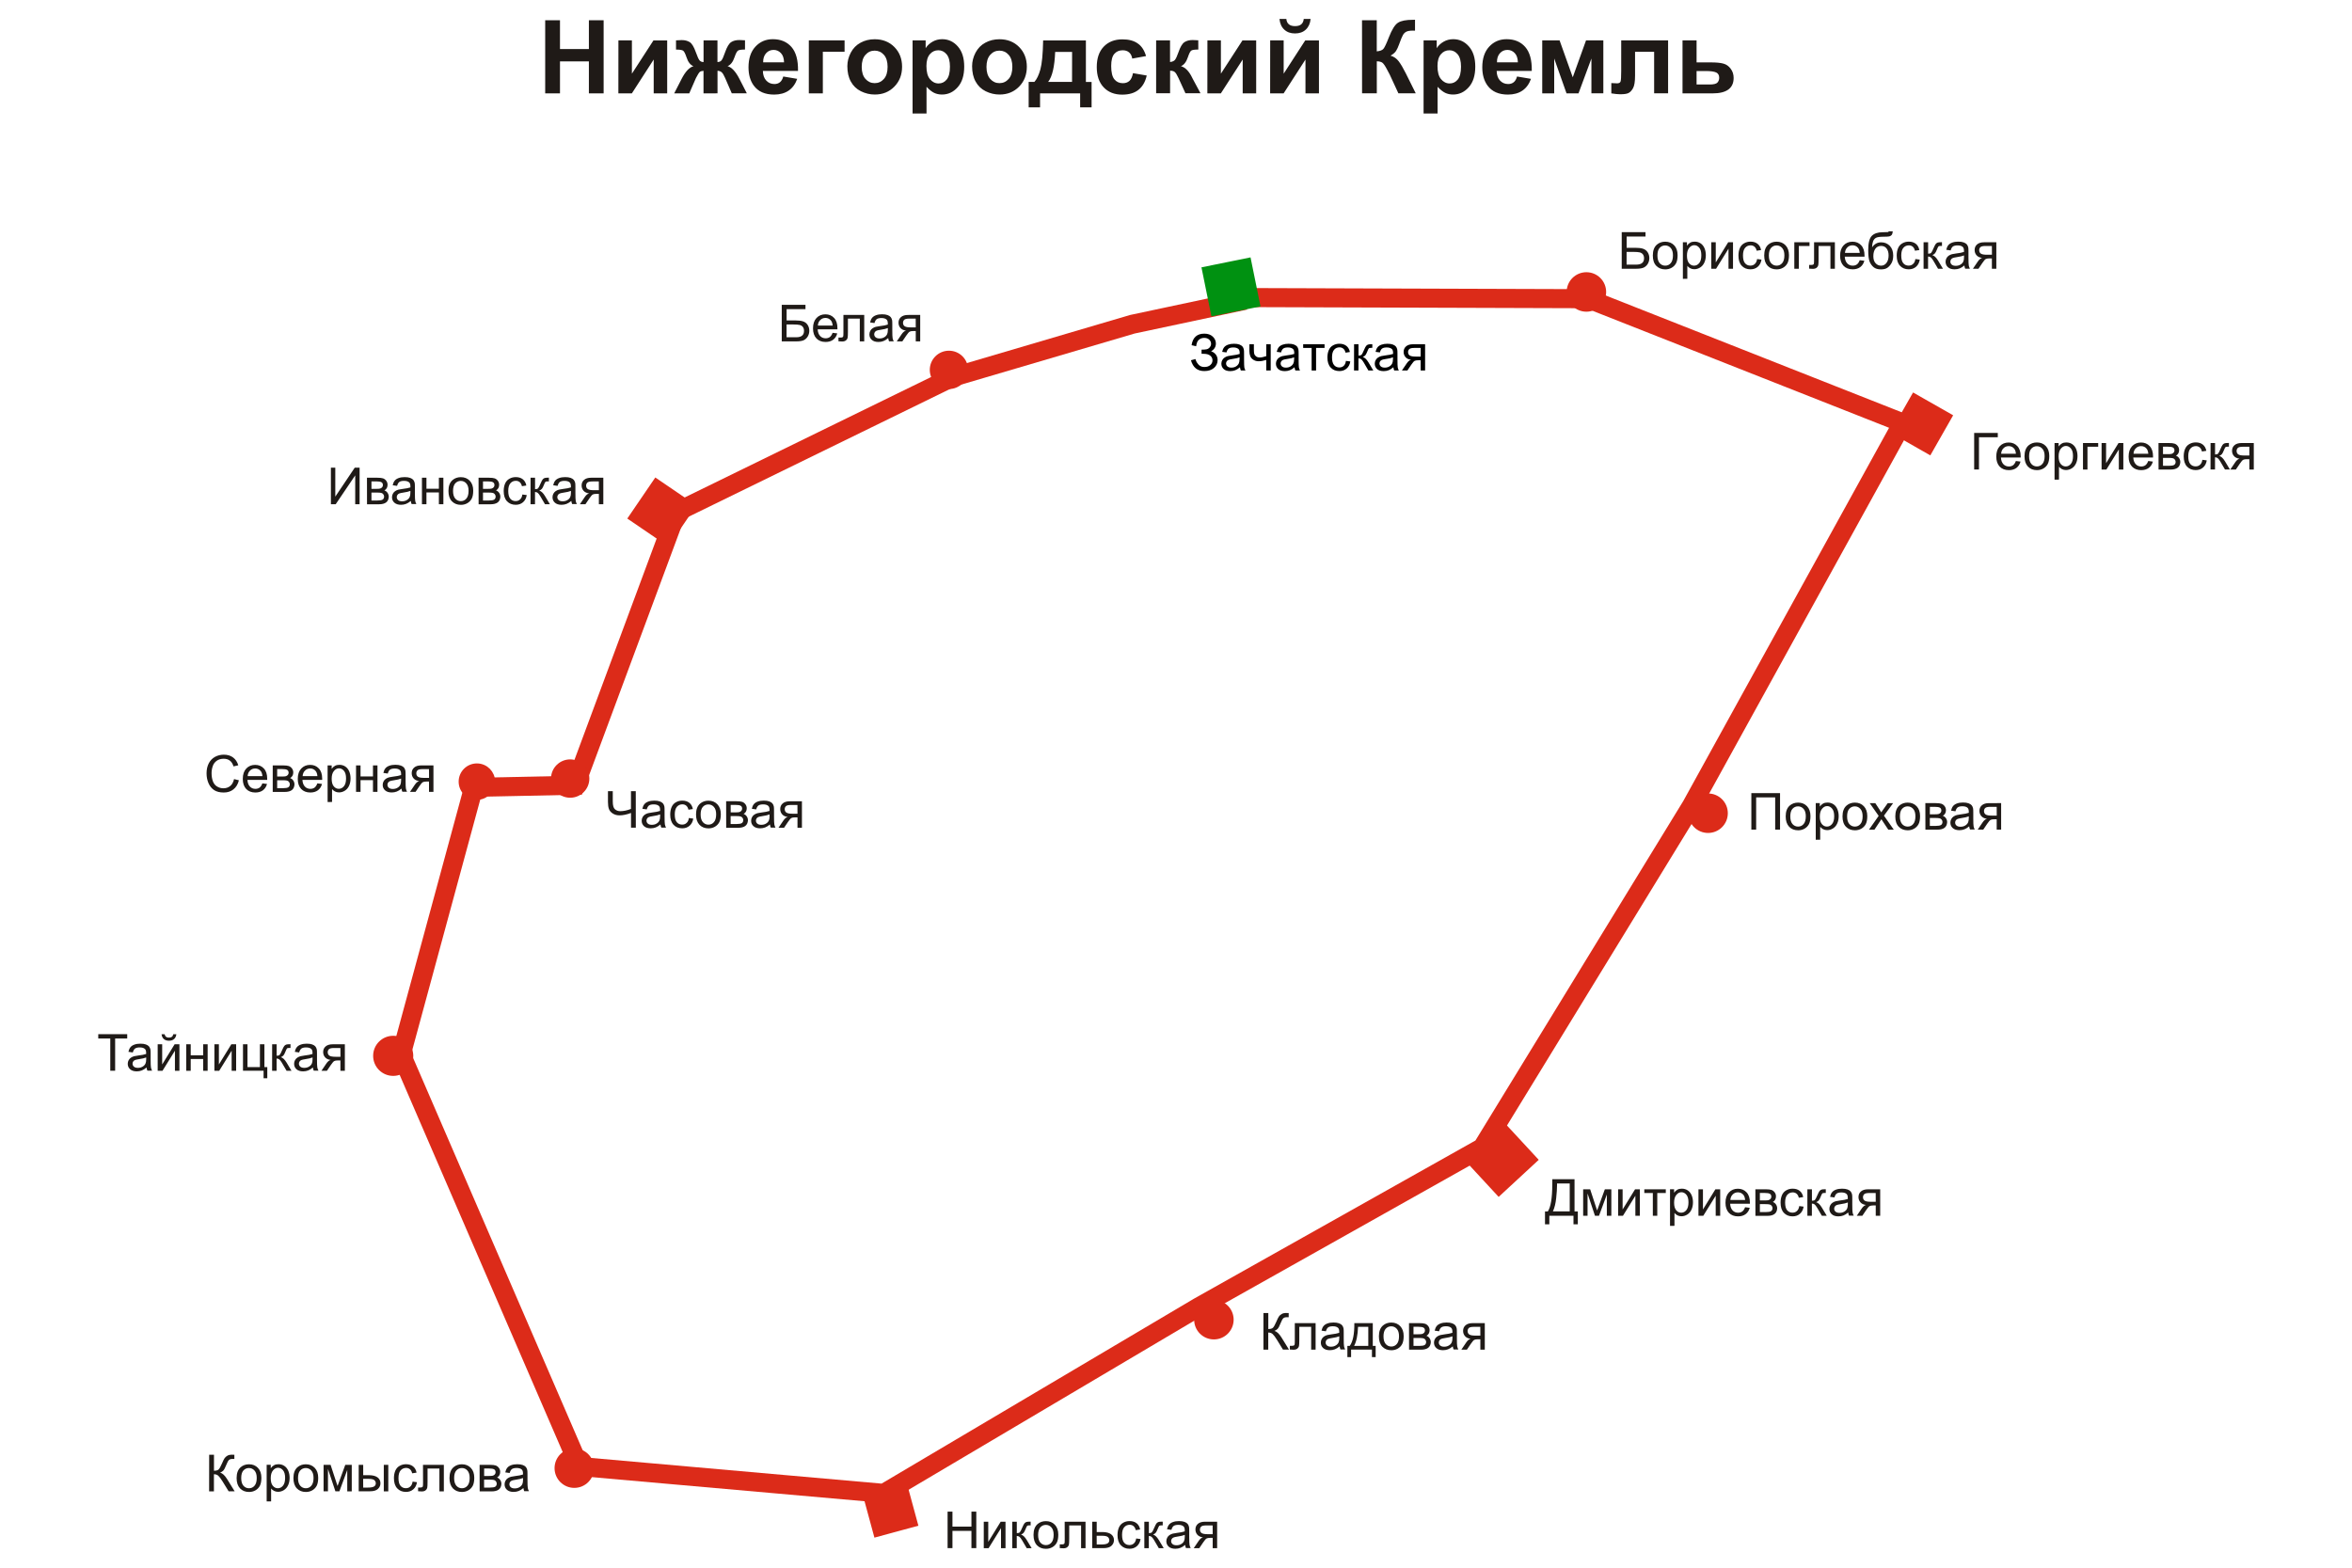 <?xml version="1.0" encoding="utf-8"?>
<!-- Generator: Adobe Illustrator 17.1.0, SVG Export Plug-In . SVG Version: 6.00 Build 0)  -->
<!DOCTYPE svg PUBLIC "-//W3C//DTD SVG 1.1//EN" "http://www.w3.org/Graphics/SVG/1.1/DTD/svg11.dtd">
<svg version="1.1"
	 id="svg2" xmlns:dc="http://purl.org/dc/elements/1.1/" xmlns:cc="http://creativecommons.org/ns#" xmlns:rdf="http://www.w3.org/1999/02/22-rdf-syntax-ns#" xmlns:svg="http://www.w3.org/2000/svg" xmlns:sodipodi="http://sodipodi.sourceforge.net/DTD/sodipodi-0.dtd" xmlns:inkscape="http://www.inkscape.org/namespaces/inkscape" inkscape:version="0.47 r22583" sodipodi:docname="Nizhny_Novgorod_Kremlin_(scheme_rus).svg"
	 xmlns="http://www.w3.org/2000/svg" xmlns:xlink="http://www.w3.org/1999/xlink" x="0px" y="0px" viewBox="0 0 4500 3000"
	 enable-background="new 0 0 4500 3000" xml:space="preserve">
<sodipodi:namedview  id="namedview66" objecttolerance="10" bordercolor="#666666" borderopacity="1" pagecolor="#ffffff" gridtolerance="10" guidetolerance="10" showgrid="false" inkscape:zoom="0.20003782" inkscape:cx="2315.8615" inkscape:cy="1721.1022" inkscape:pageopacity="0" inkscape:window-height="964" inkscape:window-maximized="1" inkscape:current-layer="Слой_x0020_1" inkscape:pageshadow="2" inkscape:window-width="1680" inkscape:window-x="-4" inkscape:window-y="-4">
	</sodipodi:namedview>
<defs>
	
	
		<inkscape:perspective  sodipodi:type="inkscape:persp3d" inkscape:vp_x="0 : 1500 : 1" inkscape:vp_y="0 : 1000 : 0" inkscape:vp_z="4500 : 1500 : 1" id="perspective70" inkscape:persp3d-origin="2250 : 1000 : 1">
		</inkscape:perspective>
	
		<inkscape:perspective  sodipodi:type="inkscape:persp3d" inkscape:vp_x="0 : 0.5 : 1" inkscape:vp_y="0 : 1000 : 0" inkscape:vp_z="1 : 0.5 : 1" id="perspective2884" inkscape:persp3d-origin="0.5 : 0.33333333 : 1">
		</inkscape:perspective>
</defs>
<g id="Слой_x0020_1">
	<path id="path10" sodipodi:nodetypes="ccccccccccccccc" fill="none" stroke="#DC2B19" stroke-width="36.486" d="M2382.2,574.6
		l-215.7,45.9l-344.8,101.6l-527,257.6l-194.2,523l-194.2,4l-138.7,511.1l340.8,788.5l582.5,51.5l602.3-356.6l542.8-305.1
		l400.2-653.8l404.1-733l-602.3-237.7l-638.8-2.1"/>
	<circle id="circle12" fill="#DC2B19" stroke="#DC2B19" stroke-width="12.162" cx="2322.5" cy="2525.4" r="31.7"/>
	
		<rect id="rect14" x="2823.6" y="2169.8" transform="matrix(-0.734 0.679 -0.679 -0.734 6481.231 1894.571)" fill="#DC2B19" stroke="#DC2B19" stroke-width="12.162" width="92.3" height="92.3"/>
	<circle id="circle16" fill="#DC2B19" stroke="#DC2B19" stroke-width="12.162" cx="3268" cy="1556.2" r="31.7"/>
	<circle id="circle18" fill="#DC2B19" stroke="#DC2B19" stroke-width="12.162" cx="1098.8" cy="2809.5" r="31.7"/>
	<circle id="circle20" fill="#DC2B19" stroke="#DC2B19" stroke-width="12.162" cx="752.3" cy="2020.5" r="32.3"/>
	<circle id="circle22" fill="#DC2B19" stroke="#DC2B19" stroke-width="12.162" cx="912.4" cy="1495.8" r="28.8"/>
	<circle id="circle24" fill="#DC2B19" stroke="#DC2B19" stroke-width="12.162" cx="1090.9" cy="1489.9" r="30.6"/>
	<circle id="circle26" fill="#DC2B19" stroke="#DC2B19" stroke-width="12.162" cx="3035.2" cy="558.7" r="31.7"/>
	<circle id="circle28" fill="#DC2B19" stroke="#DC2B19" stroke-width="12.162" cx="1815.6" cy="707.8" r="30.6"/>
	
		<rect id="rect30" x="1666.2" y="2851.1" transform="matrix(-0.965 0.262 -0.262 -0.965 4104.52 5230.14)" fill="#DC2B19" stroke="#DC2B19" stroke-width="12.162" width="75" height="75"/>
	
		<rect id="rect32" x="3638.1" y="772.2" transform="matrix(-0.495 0.869 -0.869 -0.495 6200.506 -1982.276)" fill="#DC2B19" stroke="#DC2B19" stroke-width="12.162" width="76.1" height="76.1"/>
	
		<rect id="rect34" x="1224.1" y="938.6" transform="matrix(-0.563 0.826 -0.826 -0.563 2788.368 486.224)" fill="#DC2B19" stroke="#DC2B19" stroke-width="12.162" width="83" height="83"/>
	<path id="path36" fill="#1F1A17" d="M1043.1,178.7V38.8h28.3v55h55.3v-55h28.2v139.9h-28.2v-61.2h-55.3v61.2H1043.1L1043.1,178.7z
		 M1183.2,77.3h25.8V141l41.2-63.6h26.3v101.3h-25.8v-64.8l-41.8,64.8h-25.8L1183.2,77.3L1183.2,77.3z M1346,178.7v-43.2
		c-3.5,0.3-5.9,1-7.3,2.3c-1.4,1.3-3.8,5.1-7.2,11.6l-12.8,29.3h-28.8l14.3-27.9c7.2-14,14.8-22,22.6-24.1
		c-5.9-2.2-10.4-8-13.4-17.3c-2.3-6.9-4.5-11.1-6.4-12.4c-2-1.4-6.5-2.1-13.6-2.1V77.2c5.3-0.3,9-0.5,11-0.5c5.9,0,11,1.3,15.2,3.9
		c4.2,2.6,8.1,9.1,11.8,19.5c2.9,8.1,5.2,13.2,6.9,15.3c1.7,2.1,4.3,3.3,7.8,3.4V77.3h26.6v41.4c3.5,0,6-1.1,7.8-3.3
		c1.8-2.2,4-7.4,6.8-15.4c3.6-10.3,7.5-16.7,11.6-19.4c4.1-2.7,9.4-4,15.8-4c1.9,0,5.4,0.2,10.7,0.5v17.7c-7,0-11.6,0.7-13.5,2.1
		c-2,1.4-4.1,5.5-6.5,12.4c-3.1,9.3-7.6,15-13.4,17.3c7.8,2.1,15.4,10.1,22.6,24.1l14.3,27.9h-28.8l-12.7-29.3
		c-2.3-5.2-4.4-8.8-6.3-10.7c-2-1.9-4.7-3-8.3-3.2v43.2L1346,178.7L1346,178.7z M1498.6,146.4l26.7,4.5c-3.5,9.8-8.9,17.3-16.3,22.4
		c-7.4,5.1-16.7,7.7-27.8,7.7c-17.6,0-30.6-5.7-39.1-17.3c-6.7-9.2-10-20.9-10-34.9c0-16.8,4.4-30,13.2-39.5
		c8.8-9.5,19.9-14.3,33.3-14.3c15.1,0,27,5,35.7,14.9c8.7,10,12.9,25.2,12.5,45.8h-67.2c0.2,7.9,2.3,14.1,6.5,18.5
		c4.1,4.4,9.3,6.6,15.5,6.6c4.2,0,7.7-1.1,10.6-3.4C1495,155.2,1497.2,151.5,1498.6,146.4L1498.6,146.4z M1500.1,119.3
		c-0.2-7.8-2.2-13.7-6-17.7c-3.8-4-8.5-6.1-13.9-6.1c-5.9,0-10.7,2.1-14.5,6.4c-3.8,4.2-5.7,10-5.6,17.4L1500.1,119.3L1500.1,119.3z
		 M1547.5,77.3h68.4V99h-41.6v79.7h-26.8V77.3L1547.5,77.3z M1621.2,126.6c0-8.9,2.2-17.5,6.6-25.9c4.4-8.3,10.6-14.7,18.7-19
		c8-4.4,17-6.6,27-6.6c15.3,0,27.9,5,37.7,14.9c9.8,10,14.7,22.5,14.7,37.7c0,15.3-4.9,28-14.8,38.1c-9.9,10.1-22.3,15.1-37.4,15.1
		c-9.3,0-18.1-2.1-26.6-6.3c-8.4-4.2-14.8-10.4-19.2-18.5C1623.4,148.1,1621.2,138.2,1621.2,126.6L1621.2,126.6z M1648.7,128
		c0,10.1,2.4,17.7,7.2,23.1c4.8,5.3,10.6,8,17.6,8s12.9-2.7,17.6-8c4.8-5.3,7.1-13.1,7.1-23.3c0-9.9-2.4-17.6-7.1-22.9
		c-4.7-5.3-10.6-8-17.6-8s-12.9,2.7-17.6,8C1651.1,110.2,1648.7,118,1648.7,128L1648.7,128z M1746,77.3h25v14.9
		c3.2-5.1,7.6-9.2,13.2-12.4c5.5-3.2,11.7-4.8,18.4-4.8c11.8,0,21.8,4.6,29.9,13.8c8.2,9.2,12.3,22.1,12.3,38.6
		c0,16.9-4.1,30.1-12.4,39.4c-8.3,9.4-18.3,14.1-30.1,14.1c-5.6,0-10.7-1.1-15.2-3.3c-4.5-2.2-9.3-6.1-14.4-11.5v51.1H1746V77.3
		L1746,77.3z M1772.5,126.3c0,11.4,2.2,19.8,6.8,25.2c4.5,5.4,10,8.2,16.5,8.2c6.2,0,11.4-2.5,15.5-7.5c4.1-5,6.2-13.2,6.2-24.6
		c0-10.6-2.1-18.5-6.4-23.7c-4.3-5.1-9.5-7.7-15.8-7.7c-6.5,0-12,2.5-16.3,7.6C1774.7,108.9,1772.5,116.4,1772.5,126.3L1772.5,126.3
		z M1859.9,126.6c0-8.9,2.2-17.5,6.6-25.9c4.4-8.3,10.6-14.7,18.7-19c8-4.4,17-6.6,27-6.6c15.3,0,27.9,5,37.7,14.9
		c9.8,10,14.7,22.5,14.7,37.7c0,15.3-4.9,28-14.8,38.1c-9.9,10.1-22.3,15.1-37.4,15.1c-9.3,0-18.1-2.1-26.6-6.3
		c-8.4-4.2-14.8-10.4-19.2-18.5C1862.1,148.1,1859.9,138.2,1859.9,126.6L1859.9,126.6z M1887.4,128c0,10.1,2.4,17.7,7.2,23.1
		c4.8,5.3,10.6,8,17.6,8s12.9-2.7,17.6-8c4.8-5.3,7.1-13.1,7.1-23.3c0-9.9-2.4-17.6-7.1-22.9c-4.7-5.3-10.6-8-17.6-8
		s-12.9,2.7-17.6,8C1889.8,110.2,1887.4,118,1887.4,128L1887.4,128z M2066.6,178.7h-76.7v26.7h-21.8v-48.7h11
		c4.6-5.1,8.4-13,11.4-23.8c3-10.8,4.8-29.3,5.3-55.5h81.8v79.4h10.9v48.7h-21.9V178.7L2066.6,178.7z M2051.1,156.7l0.1-57.3h-32.4
		c-1.1,28-5.5,47.1-13.4,57.3H2051.1L2051.1,156.7z M2192.7,107.3l-26.4,4.8c-0.9-5.3-2.9-9.2-6.1-11.9c-3.2-2.7-7.2-4-12.2-4
		c-6.7,0-12,2.3-16,6.9c-4,4.6-6,12.3-6,23.2c0,12,2,20.5,6.1,25.5c4,4.9,9.4,7.4,16.2,7.4c5.1,0,9.2-1.4,12.5-4.3
		c3.3-2.9,5.5-7.9,6.9-14.9l26.3,4.5c-2.7,12.1-8,21.2-15.8,27.4c-7.8,6.2-18.1,9.2-31.2,9.2c-14.8,0-26.6-4.7-35.4-14
		c-8.8-9.3-13.2-22.3-13.2-38.8c0-16.7,4.4-29.7,13.3-39c8.9-9.3,20.8-14,35.9-14c12.3,0,22.1,2.7,29.4,8
		C2184.3,88.3,2189.5,96.4,2192.7,107.3L2192.7,107.3z M2211.9,77.3h26.7v41.4c4.4-0.5,7.6-1.9,9.4-4.1c1.8-2.2,4.1-7.1,6.7-14.6
		c3.4-10,7.2-16.4,11.3-19.2c4.1-2.8,9.4-4.2,16-4.2c2,0,5.6,0.2,10.6,0.5l0.1,17.7c-7.1,0-11.6,0.7-13.5,2c-2,1.4-4.1,5.6-6.4,12.5
		c-3.1,9.3-7.6,15.1-13.4,17.3c8.4,2.4,15.6,9.7,21.5,22c0.3,0.7,0.7,1.3,1,2l15,27.9h-28.8l-13.4-29.3c-2.7-5.9-5.1-9.7-7.1-11.4
		c-2-1.7-5-2.5-8.9-2.5v43.2h-26.7V77.3L2211.9,77.3z M2310.1,77.3h25.8V141l41.2-63.6h26.3v101.3h-25.8v-64.8l-41.8,64.8h-25.8
		L2310.1,77.3L2310.1,77.3z M2430.2,77.3h25.8V141l41.2-63.6h26.3v101.3h-25.8v-64.8l-41.8,64.8h-25.8L2430.2,77.3L2430.2,77.3z
		 M2494.4,36.2h13.1c-0.7,8.6-3.8,15.4-9.1,20.4c-5.3,5-12.2,7.4-20.7,7.4s-15.3-2.4-20.6-7.4c-5.3-4.9-8.3-11.7-9.1-20.4h13.1
		c0.4,4.5,2,7.9,4.8,10.3c2.7,2.3,6.7,3.5,11.9,3.5c5.2,0,9.2-1.2,11.9-3.5C2492.4,44.1,2494,40.7,2494.4,36.2z M2605.9,38.8h28.2
		v59.5c6.3-0.6,10.6-2.2,12.8-4.9c2.2-2.6,5.7-9.9,10.3-21.8c5.9-15.1,11.8-24.6,17.7-28.2c5.9-3.7,15.3-5.5,28.3-5.5
		c0.7,0,2,0,4.1-0.1v20.9l-4-0.1c-5.8,0-10,0.7-12.7,2.1c-2.7,1.4-4.9,3.6-6.5,6.5c-1.7,2.9-4.1,8.9-7.4,18
		c-1.7,4.8-3.6,8.9-5.6,12.1c-2,3.2-5.6,6.3-10.6,9.2c6.3,1.8,11.5,5.4,15.6,10.8c4.1,5.4,8.6,13.1,13.5,22.9l19.1,38.4h-33.2
		l-16.7-36.1c-0.3-0.5-0.8-1.5-1.6-3c-0.3-0.5-1.5-2.7-3.5-6.6c-3.6-6.9-6.6-11.2-8.9-12.9c-2.3-1.7-5.9-2.6-10.6-2.7v61.3h-28.2
		L2605.9,38.8L2605.9,38.8z M2723.8,77.3h25v14.9c3.2-5.1,7.6-9.2,13.2-12.4c5.5-3.2,11.7-4.8,18.4-4.8c11.8,0,21.8,4.6,29.9,13.8
		c8.2,9.2,12.3,22.1,12.3,38.6c0,16.9-4.1,30.1-12.4,39.4c-8.3,9.4-18.3,14.1-30.1,14.1c-5.6,0-10.7-1.1-15.2-3.3
		c-4.5-2.2-9.3-6.1-14.4-11.5v51.1h-26.8V77.3L2723.8,77.3z M2750.3,126.3c0,11.4,2.2,19.8,6.8,25.2c4.5,5.4,10,8.2,16.5,8.2
		c6.2,0,11.4-2.5,15.5-7.5c4.1-5,6.2-13.2,6.2-24.6c0-10.6-2.1-18.5-6.4-23.7c-4.3-5.1-9.5-7.7-15.8-7.7c-6.5,0-12,2.5-16.3,7.6
		C2752.4,108.9,2750.3,116.4,2750.3,126.3L2750.3,126.3z M2902.5,146.4l26.7,4.5c-3.5,9.8-8.9,17.3-16.3,22.4
		c-7.4,5.1-16.7,7.7-27.8,7.7c-17.6,0-30.6-5.7-39.1-17.3c-6.7-9.2-10-20.9-10-34.9c0-16.8,4.4-30,13.2-39.5
		c8.8-9.5,19.9-14.3,33.3-14.3c15.1,0,27,5,35.7,14.9c8.7,10,12.9,25.2,12.5,45.8h-67.2c0.2,7.9,2.3,14.1,6.5,18.5
		c4.1,4.4,9.3,6.6,15.5,6.6c4.2,0,7.7-1.1,10.6-3.4C2898.9,155.2,2901.1,151.5,2902.5,146.4L2902.5,146.4z M2904.1,119.3
		c-0.2-7.8-2.2-13.7-6-17.7c-3.8-4-8.5-6.1-13.9-6.1c-5.9,0-10.7,2.1-14.5,6.4c-3.8,4.2-5.7,10-5.6,17.4L2904.1,119.3L2904.1,119.3z
		 M2950.7,77.3h33.2l25.2,70.6l25.4-70.6h33.1v101.3h-22.8V112l-24.7,66.7h-22.9l-23.6-66.7v66.7h-22.9L2950.7,77.3L2950.7,77.3z
		 M3101.7,77.3h89.8v101.3h-26.7V99.1h-36.5v45.5c0,11.6-1.3,19.7-4,24.4c-2.7,4.7-5.6,7.7-8.9,9.2c-3.2,1.5-8.4,2.2-15.6,2.2
		c-4.3,0-9.9-0.6-16.9-1.7v-19.7c0.6,0,2.1,0,4.5,0.2c2.8,0.2,4.9,0.3,6.5,0.3c3.6,0,5.9-1.2,6.7-3.6c0.8-2.4,1.2-9,1.2-19.9V77.3
		L3101.7,77.3z M3219.2,77.3h26.8v42.1h26.9c10.6,0,18.7,0.7,24.3,2.3c5.7,1.5,10.4,4.8,14.1,9.9c3.8,5,5.6,10.9,5.6,17.6
		c0,9.8-3.4,17.2-10.1,22.1c-6.7,4.9-16.8,7.4-30.2,7.4h-57.5V77.3L3219.2,77.3z M3246,161.7h25c7.8,0,12.8-1.3,15-3.8
		c2.2-2.5,3.3-5.6,3.3-9.1c0-4.9-1.9-8.3-5.7-10.1c-3.8-1.8-10.5-2.8-20.2-2.8H3246V161.7L3246,161.7z"/>
	<path id="path38" fill="#DC2B19" stroke="#DC2B19" stroke-width="12.162" d="M2340.5,562.6l31.6-3.2c1.8,17.4-11,33-28.4,34.8
		L2340.5,562.6L2340.5,562.6z"/>
	<path id="path40" fill="#1F1A17" d="M2970,2256.6h42.5v61.7h6.3v24.6h-8.3v-16.3h-46.2v16.3h-8.3v-24.6h5.4
		c5.6-8.5,8.5-25.6,8.5-51.5L2970,2256.6L2970,2256.6z M3003.3,2264.8H2979v3.6c0,5.9-0.5,14.1-1.6,24.4
		c-1.1,10.3-3.2,18.8-6.3,25.4h32.2V2264.8L3003.3,2264.8z M3029,2275.9h13.4l13.3,40.5l14.8-40.5h12.4v50.7h-8.6v-40.8l-15,40.8
		h-7.7l-14.2-42.7v42.7h-8.4L3029,2275.9L3029,2275.9z M3095.9,2275.9h8.6v38.6l23.8-38.6h9.2v50.7h-8.6v-38.4l-23.8,38.4h-9.2
		V2275.9z M3145.9,2275.9h41.2v7.1h-16.3v43.6h-8.5V2283h-16.3V2275.9z M3195.2,2345.9v-70.1h7.8v6.6c1.8-2.6,3.9-4.5,6.3-5.8
		c2.3-1.3,5.1-1.9,8.4-1.9c4.3,0,8.1,1.1,11.4,3.3c3.3,2.2,5.8,5.4,7.5,9.4c1.7,4.1,2.5,8.5,2.5,13.3c0,5.2-0.9,9.9-2.8,14
		c-1.9,4.2-4.6,7.3-8.1,9.5c-3.5,2.2-7.3,3.3-11.2,3.3c-2.9,0-5.4-0.6-7.7-1.8c-2.3-1.2-4.1-2.7-5.6-4.6v24.7L3195.2,2345.9
		L3195.2,2345.9z M3203,2301.5c0,6.5,1.3,11.3,4,14.5c2.6,3.1,5.8,4.7,9.6,4.7c3.8,0,7.1-1.6,9.8-4.9c2.7-3.2,4.1-8.2,4.1-15
		c0-6.5-1.3-11.3-4-14.5c-2.7-3.2-5.8-4.8-9.5-4.8c-3.7,0-6.9,1.7-9.7,5.1C3204.4,2290,3203,2295,3203,2301.5L3203,2301.5z
		 M3249.6,2275.9h8.6v38.6l23.8-38.6h9.2v50.7h-8.6v-38.4l-23.8,38.4h-9.2V2275.9z M3338.8,2310.2l8.9,1.1c-1.4,5.2-4,9.2-7.8,12.1
		c-3.8,2.8-8.6,4.3-14.5,4.3c-7.4,0-13.3-2.3-17.6-6.8c-4.3-4.6-6.5-11-6.5-19.2c0-8.5,2.2-15.1,6.6-19.8c4.4-4.7,10.1-7.1,17.1-7.1
		c6.8,0,12.3,2.3,16.6,6.9c4.3,4.6,6.4,11.1,6.4,19.5c0,0.5,0,1.3,0,2.3h-37.8c0.3,5.6,1.9,9.8,4.7,12.8c2.8,3,6.4,4.4,10.6,4.4
		c3.1,0,5.8-0.8,8.1-2.5C3335.8,2316.5,3337.5,2313.8,3338.8,2310.2L3338.8,2310.2z M3310.6,2296.3h28.3c-0.4-4.2-1.5-7.5-3.2-9.6
		c-2.7-3.3-6.3-5-10.6-5c-3.9,0-7.3,1.3-9.9,4C3312.4,2288.4,3310.9,2291.9,3310.6,2296.3L3310.6,2296.3z M3358.5,2275.9h19.8
		c4.9,0,8.5,0.4,10.9,1.2c2.4,0.8,4.4,2.3,6.1,4.5c1.7,2.2,2.6,4.8,2.6,7.8c0,2.4-0.5,4.5-1.5,6.3c-1,1.8-2.5,3.3-4.5,4.5
		c2.4,0.8,4.4,2.3,5.9,4.5s2.4,4.8,2.4,7.8c-0.3,4.8-2,8.4-5.1,10.7c-3.1,2.3-7.7,3.5-13.6,3.5h-22.9L3358.5,2275.9L3358.5,2275.9z
		 M3367.1,2297.2h9.1c3.7,0,6.2-0.2,7.5-0.6c1.4-0.4,2.6-1.2,3.7-2.3c1.1-1.2,1.6-2.6,1.6-4.2c0-2.7-0.9-4.5-2.8-5.6
		c-1.9-1.1-5.1-1.6-9.7-1.6h-9.4L3367.1,2297.2L3367.1,2297.2z M3367.1,2319.5h11.3c4.9,0,8.2-0.6,10-1.7c1.8-1.1,2.8-3.1,2.9-5.8
		c0-1.6-0.5-3.1-1.6-4.5c-1-1.4-2.4-2.3-4.1-2.6c-1.7-0.4-4.4-0.6-8.1-0.6h-10.4L3367.1,2319.5L3367.1,2319.5z M3442.4,2308l8.4,1.1
		c-0.9,5.8-3.3,10.4-7.1,13.7c-3.8,3.3-8.5,4.9-14,4.9c-6.9,0-12.5-2.3-16.7-6.8c-4.2-4.5-6.3-11-6.3-19.5c0-5.5,0.9-10.3,2.7-14.4
		c1.8-4.1,4.6-7.2,8.3-9.2c3.7-2.1,7.7-3.1,12.1-3.1c5.5,0,10,1.4,13.5,4.2c3.5,2.8,5.7,6.7,6.7,11.9l-8.4,1.3
		c-0.8-3.4-2.2-6-4.2-7.7c-2-1.7-4.5-2.6-7.3-2.6c-4.3,0-7.8,1.5-10.6,4.7c-2.7,3.1-4.1,8-4.1,14.7c0,6.8,1.3,11.8,3.9,14.8
		c2.6,3.1,6,4.6,10.2,4.6c3.4,0,6.2-1,8.4-3.1C3440.3,2315.4,3441.8,2312.3,3442.4,2308L3442.4,2308z M3458.1,2275.9h8.6v21.9
		c2.7,0,4.7-0.5,5.7-1.6c1.1-1.1,2.7-4.1,4.8-9.2c1.7-4,3.1-6.6,4.1-7.9c1.1-1.3,2.3-2.1,3.6-2.6c1.4-0.5,3.6-0.7,6.6-0.7h1.7v7.1
		l-2.4,0c-2.2,0-3.7,0.3-4.3,1c-0.7,0.7-1.7,2.8-3.1,6.3c-1.3,3.3-2.5,5.6-3.6,6.9c-1.1,1.3-2.8,2.4-5,3.5c3.7,1,7.3,4.4,10.9,10.3
		l9.4,15.7h-9.4l-9.2-15.7c-1.9-3.1-3.5-5.2-4.9-6.2c-1.4-1-3.1-1.5-5-1.5v23.4h-8.6V2275.9L3458.1,2275.9z M3536.1,2320.3
		c-3.2,2.7-6.3,4.6-9.2,5.7c-2.9,1.1-6.1,1.7-9.5,1.7c-5.6,0-9.8-1.4-12.8-4.1c-3-2.7-4.5-6.2-4.5-10.4c0-2.5,0.6-4.8,1.7-6.8
		c1.1-2.1,2.6-3.7,4.4-4.9c1.8-1.2,3.9-2.2,6.2-2.8c1.7-0.4,4.2-0.9,7.6-1.3c6.9-0.8,12-1.8,15.3-3c0-1.2,0-1.9,0-2.2
		c0-3.5-0.8-6-2.4-7.4c-2.2-2-5.5-2.9-9.8-2.9c-4,0-7,0.7-9,2.1c-1.9,1.4-3.3,3.9-4.3,7.5l-8.4-1.2c0.8-3.6,2-6.5,3.8-8.7
		c1.7-2.2,4.3-3.9,7.6-5.1c3.3-1.2,7.1-1.8,11.5-1.8c4.3,0,7.8,0.5,10.5,1.5c2.7,1,4.7,2.3,6,3.8c1.3,1.5,2.1,3.5,2.7,5.8
		c0.3,1.5,0.4,4.1,0.4,7.9v11.4c0,8,0.2,13,0.6,15.1c0.4,2.1,1.1,4.2,2.2,6.1h-9C3536.9,2324.8,3536.3,2322.7,3536.1,2320.3
		L3536.1,2320.3z M3535.4,2301.1c-3.1,1.3-7.8,2.4-14,3.3c-3.5,0.5-6,1.1-7.5,1.7c-1.5,0.6-2.6,1.6-3.4,2.8
		c-0.8,1.2-1.2,2.6-1.2,4.1c0,2.3,0.9,4.2,2.6,5.7c1.7,1.5,4.3,2.3,7.6,2.3c3.3,0,6.3-0.7,8.8-2.2c2.6-1.4,4.5-3.4,5.7-5.9
		c0.9-1.9,1.4-4.8,1.4-8.6V2301.1z M3597.3,2275.9v50.7h-8.5v-19.8h-4.9c-3,0-5.3,0.4-6.8,1.2c-1.5,0.8-3.6,3.3-6.5,7.5l-7.5,11.1
		h-10.6l9.2-13.6c2.8-4.2,5.7-6.5,8.5-7.1c-4.9-0.7-8.5-2.4-10.9-5.3c-2.4-2.8-3.5-6.2-3.5-9.9c0-4.4,1.5-7.9,4.7-10.7
		c3.1-2.7,7.6-4.1,13.5-4.1L3597.3,2275.9L3597.3,2275.9z M3588.7,2283h-12.2c-5.1,0-8.4,0.8-9.9,2.4c-1.5,1.6-2.2,3.5-2.2,5.6
		c0,3,1.1,5.2,3.3,6.7c2.2,1.4,6,2.1,11.6,2.1h9.5L3588.7,2283L3588.7,2283z"/>
	<path id="path42" fill="#1F1A17" d="M3350.7,1517.7h55v69.9h-9.3v-61.7h-36.4v61.7h-9.2V1517.7z M3416.5,1562.3
		c0-9.4,2.6-16.3,7.8-20.8c4.3-3.7,9.7-5.6,15.9-5.6c7,0,12.7,2.3,17.1,6.9c4.4,4.6,6.6,10.9,6.6,18.9c0,6.5-1,11.7-2.9,15.4
		c-2,3.7-4.8,6.6-8.5,8.7c-3.7,2.1-7.8,3.1-12.2,3.1c-7.1,0-12.8-2.3-17.2-6.8C3418.7,1577.4,3416.5,1570.8,3416.5,1562.3z
		 M3425.3,1562.3c0,6.5,1.4,11.3,4.2,14.6c2.8,3.2,6.4,4.9,10.7,4.9c4.3,0,7.8-1.6,10.6-4.9c2.8-3.2,4.2-8.2,4.2-14.8
		c0-6.3-1.4-11-4.3-14.2c-2.9-3.2-6.4-4.8-10.6-4.8c-4.3,0-7.8,1.6-10.7,4.8C3426.7,1550.9,3425.3,1555.8,3425.3,1562.3
		L3425.3,1562.3z M3474,1607v-70.1h7.8v6.6c1.8-2.6,3.9-4.5,6.3-5.8c2.3-1.3,5.1-1.9,8.4-1.9c4.3,0,8.1,1.1,11.4,3.3
		c3.3,2.2,5.8,5.4,7.5,9.4c1.7,4.1,2.5,8.5,2.5,13.3c0,5.2-0.9,9.9-2.8,14c-1.9,4.2-4.6,7.3-8.1,9.5c-3.5,2.2-7.3,3.3-11.2,3.3
		c-2.9,0-5.4-0.6-7.7-1.8c-2.3-1.2-4.1-2.7-5.6-4.6v24.7L3474,1607L3474,1607z M3481.8,1562.6c0,6.5,1.3,11.3,4,14.5
		c2.6,3.1,5.8,4.7,9.6,4.7c3.8,0,7.1-1.6,9.8-4.9c2.7-3.2,4.1-8.2,4.1-15c0-6.5-1.3-11.3-4-14.5c-2.7-3.2-5.8-4.8-9.5-4.8
		c-3.7,0-6.9,1.7-9.7,5.1C3483.2,1551.1,3481.8,1556,3481.8,1562.6L3481.8,1562.6z M3525.2,1562.3c0-9.4,2.6-16.3,7.8-20.8
		c4.3-3.7,9.7-5.6,15.9-5.6c7,0,12.7,2.3,17.1,6.9c4.4,4.6,6.6,10.9,6.6,18.9c0,6.5-1,11.7-2.9,15.4c-2,3.7-4.8,6.6-8.5,8.7
		c-3.7,2.1-7.8,3.1-12.2,3.1c-7.1,0-12.8-2.3-17.2-6.8C3527.3,1577.4,3525.2,1570.8,3525.2,1562.3L3525.2,1562.3z M3534,1562.3
		c0,6.5,1.4,11.3,4.2,14.6c2.8,3.2,6.4,4.9,10.7,4.9c4.3,0,7.8-1.6,10.6-4.9c2.8-3.2,4.2-8.2,4.2-14.8c0-6.3-1.4-11-4.3-14.2
		c-2.9-3.2-6.4-4.8-10.6-4.8c-4.3,0-7.8,1.6-10.7,4.8C3535.4,1550.9,3534,1555.8,3534,1562.3L3534,1562.3z M3575.9,1587.6l18.5-26.3
		l-17.1-24.3h10.7l7.8,11.9c1.4,2.3,2.6,4.2,3.5,5.7c1.4-2.1,2.7-4,3.9-5.6l8.5-12h10.3l-17.5,23.9l18.8,26.8h-10.5l-10.4-15.7
		l-2.8-4.3l-13.3,20H3575.9L3575.9,1587.6z M3626.2,1562.3c0-9.4,2.6-16.3,7.8-20.8c4.3-3.7,9.7-5.6,15.9-5.6c7,0,12.7,2.3,17.1,6.9
		c4.4,4.6,6.6,10.9,6.6,18.9c0,6.5-1,11.7-2.9,15.4c-2,3.7-4.8,6.6-8.5,8.7c-3.7,2.1-7.8,3.1-12.2,3.1c-7.1,0-12.8-2.3-17.2-6.8
		C3628.3,1577.4,3626.2,1570.8,3626.2,1562.3L3626.2,1562.3z M3635,1562.3c0,6.5,1.4,11.3,4.2,14.6c2.8,3.2,6.4,4.9,10.7,4.9
		c4.3,0,7.8-1.6,10.6-4.9c2.8-3.2,4.2-8.2,4.2-14.8c0-6.3-1.4-11-4.3-14.2c-2.9-3.2-6.4-4.8-10.6-4.8c-4.3,0-7.8,1.6-10.7,4.8
		C3636.4,1550.9,3635,1555.8,3635,1562.3L3635,1562.3z M3683.7,1536.9h19.8c4.9,0,8.5,0.4,10.9,1.2c2.4,0.8,4.4,2.3,6.1,4.5
		c1.7,2.2,2.6,4.8,2.6,7.8c0,2.4-0.5,4.5-1.5,6.3c-1,1.8-2.5,3.3-4.5,4.5c2.4,0.8,4.4,2.3,5.9,4.5c1.6,2.2,2.4,4.8,2.4,7.8
		c-0.3,4.8-2,8.4-5.1,10.7c-3.1,2.3-7.7,3.5-13.6,3.5h-22.9L3683.7,1536.9L3683.7,1536.9z M3692.3,1558.3h9.2c3.7,0,6.2-0.2,7.5-0.6
		c1.4-0.4,2.6-1.2,3.7-2.3c1.1-1.2,1.6-2.6,1.6-4.2c0-2.7-0.9-4.5-2.8-5.6c-1.9-1.1-5.1-1.6-9.7-1.6h-9.4L3692.3,1558.3
		L3692.3,1558.3z M3692.3,1580.5h11.3c4.9,0,8.2-0.6,10-1.7c1.8-1.1,2.8-3.1,2.9-5.8c0-1.6-0.5-3.1-1.6-4.5c-1-1.4-2.4-2.3-4.1-2.6
		c-1.7-0.4-4.4-0.6-8.1-0.6h-10.4L3692.3,1580.5L3692.3,1580.5z M3767.6,1581.3c-3.2,2.7-6.3,4.6-9.2,5.7c-2.9,1.1-6.1,1.7-9.5,1.7
		c-5.6,0-9.8-1.4-12.8-4.1c-3-2.7-4.5-6.2-4.5-10.4c0-2.5,0.6-4.8,1.7-6.8c1.1-2.1,2.6-3.7,4.4-4.9c1.8-1.2,3.9-2.2,6.2-2.8
		c1.7-0.4,4.2-0.9,7.6-1.3c6.9-0.8,12-1.8,15.3-3c0-1.2,0-1.9,0-2.2c0-3.5-0.8-6-2.4-7.4c-2.2-2-5.5-2.9-9.8-2.9c-4,0-7,0.7-9,2.1
		c-1.9,1.4-3.3,3.9-4.3,7.5l-8.4-1.2c0.8-3.6,2-6.5,3.8-8.7c1.7-2.2,4.3-3.9,7.6-5.1c3.3-1.2,7.1-1.8,11.5-1.8
		c4.3,0,7.8,0.5,10.5,1.5c2.7,1,4.7,2.3,6,3.8c1.3,1.5,2.1,3.5,2.7,5.8c0.3,1.5,0.4,4.1,0.4,7.9v11.4c0,8,0.2,13,0.6,15.1
		c0.4,2.1,1.1,4.2,2.2,6.1h-9C3768.4,1585.8,3767.8,1583.7,3767.6,1581.3L3767.6,1581.3z M3766.8,1562.2c-3.1,1.3-7.8,2.4-14,3.3
		c-3.5,0.5-6,1.1-7.5,1.7c-1.5,0.6-2.6,1.6-3.4,2.8c-0.8,1.2-1.2,2.6-1.2,4.1c0,2.3,0.9,4.2,2.6,5.7c1.7,1.5,4.3,2.3,7.6,2.3
		c3.3,0,6.3-0.7,8.8-2.2c2.6-1.4,4.5-3.4,5.7-5.9c0.9-1.9,1.4-4.8,1.4-8.6V1562.2L3766.8,1562.2z M3828.7,1536.9v50.7h-8.5v-19.8
		h-4.9c-3,0-5.3,0.4-6.8,1.2s-3.6,3.3-6.5,7.5l-7.5,11.1h-10.6l9.2-13.6c2.8-4.2,5.7-6.5,8.5-7.1c-4.9-0.7-8.5-2.4-10.9-5.3
		c-2.4-2.8-3.5-6.2-3.5-9.9c0-4.4,1.5-7.9,4.7-10.7c3.1-2.7,7.6-4.1,13.5-4.1L3828.7,1536.9L3828.7,1536.9z M3820.2,1544H3808
		c-5.1,0-8.4,0.8-9.9,2.4c-1.5,1.6-2.2,3.5-2.2,5.6c0,3,1.1,5.2,3.3,6.7c2.2,1.4,6,2.1,11.6,2.1h9.5L3820.2,1544L3820.2,1544z"/>
	<path id="path44" fill="#1F1A17" d="M3777.1,828.5h45.2v8.3h-36v61.7h-9.2V828.5z M3856.9,882.2l8.9,1.1c-1.4,5.2-4,9.2-7.8,12.1
		c-3.8,2.8-8.6,4.3-14.5,4.3c-7.4,0-13.3-2.3-17.6-6.8c-4.3-4.6-6.5-11-6.5-19.2c0-8.5,2.2-15.1,6.6-19.8c4.4-4.7,10.1-7.1,17.1-7.1
		c6.8,0,12.3,2.3,16.6,6.9c4.3,4.6,6.4,11.1,6.4,19.5c0,0.5,0,1.3,0,2.3h-37.8c0.3,5.6,1.9,9.8,4.7,12.8c2.8,3,6.4,4.4,10.6,4.4
		c3.1,0,5.8-0.8,8.1-2.5C3853.9,888.4,3855.6,885.8,3856.9,882.2L3856.9,882.2z M3828.7,868.3h28.3c-0.4-4.2-1.5-7.5-3.2-9.6
		c-2.7-3.3-6.3-5-10.6-5c-3.9,0-7.3,1.3-9.9,4C3830.5,860.3,3829,863.9,3828.7,868.3L3828.7,868.3z M3873.4,873.1
		c0-9.4,2.6-16.3,7.8-20.8c4.3-3.7,9.7-5.6,15.9-5.6c7,0,12.7,2.3,17.1,6.9c4.4,4.6,6.6,10.9,6.6,18.9c0,6.5-1,11.7-2.9,15.4
		c-2,3.7-4.8,6.6-8.5,8.7c-3.7,2.1-7.8,3.1-12.2,3.1c-7.1,0-12.8-2.3-17.2-6.8C3875.6,888.2,3873.4,881.7,3873.4,873.1z
		 M3882.2,873.1c0,6.5,1.4,11.3,4.2,14.6c2.8,3.2,6.4,4.9,10.7,4.9c4.3,0,7.8-1.6,10.6-4.9c2.8-3.2,4.2-8.2,4.2-14.8
		c0-6.3-1.4-11-4.3-14.2c-2.9-3.2-6.4-4.8-10.6-4.8c-4.3,0-7.8,1.6-10.7,4.8C3883.6,861.8,3882.2,866.7,3882.2,873.1L3882.2,873.1z
		 M3930.9,917.9v-70.1h7.8v6.6c1.8-2.6,3.9-4.5,6.3-5.8c2.3-1.3,5.1-1.9,8.4-1.9c4.3,0,8.1,1.1,11.4,3.3c3.3,2.2,5.8,5.4,7.5,9.4
		c1.7,4.1,2.5,8.5,2.5,13.3c0,5.2-0.9,9.9-2.8,14c-1.9,4.2-4.6,7.3-8.1,9.5c-3.5,2.2-7.3,3.3-11.2,3.3c-2.9,0-5.4-0.6-7.7-1.8
		c-2.3-1.2-4.1-2.7-5.6-4.6v24.7L3930.9,917.9L3930.9,917.9z M3938.7,873.4c0,6.5,1.3,11.3,4,14.5c2.6,3.1,5.8,4.7,9.6,4.7
		c3.8,0,7.1-1.6,9.8-4.9c2.7-3.2,4.1-8.2,4.1-15c0-6.5-1.3-11.3-4-14.5c-2.7-3.2-5.8-4.8-9.5-4.8c-3.7,0-6.9,1.7-9.7,5.1
		C3940.1,861.9,3938.7,866.9,3938.7,873.4L3938.7,873.4z M3985.3,847.8h29.1v7.1h-20.5v43.6h-8.6L3985.3,847.8L3985.3,847.8z
		 M4020.9,847.8h8.6v38.6l23.8-38.6h9.2v50.7h-8.6v-38.4l-23.8,38.4h-9.2L4020.9,847.8L4020.9,847.8z M4110.1,882.2l8.9,1.1
		c-1.4,5.2-4,9.2-7.8,12.1c-3.8,2.8-8.6,4.3-14.5,4.3c-7.4,0-13.3-2.3-17.6-6.8c-4.3-4.6-6.5-11-6.5-19.2c0-8.5,2.2-15.1,6.6-19.8
		c4.4-4.7,10.1-7.1,17.1-7.1c6.8,0,12.3,2.3,16.6,6.9c4.3,4.6,6.4,11.1,6.4,19.5c0,0.5,0,1.3,0,2.3h-37.8c0.3,5.6,1.9,9.8,4.7,12.8
		c2.8,3,6.4,4.4,10.6,4.4c3.1,0,5.8-0.8,8.1-2.5C4107.1,888.4,4108.8,885.8,4110.1,882.2L4110.1,882.2z M4082,868.3h28.3
		c-0.4-4.2-1.5-7.5-3.2-9.6c-2.7-3.3-6.3-5-10.6-5c-3.9,0-7.3,1.3-9.9,4C4083.7,860.3,4082.2,863.9,4082,868.3L4082,868.3z
		 M4129.8,847.8h19.8c4.9,0,8.5,0.4,10.9,1.2c2.4,0.8,4.4,2.3,6.1,4.5c1.7,2.2,2.6,4.8,2.6,7.8c0,2.4-0.5,4.5-1.5,6.3
		c-1,1.8-2.5,3.3-4.5,4.5c2.4,0.8,4.4,2.3,5.9,4.5c1.6,2.2,2.4,4.8,2.4,7.8c-0.3,4.8-2,8.4-5.1,10.7c-3.1,2.3-7.7,3.5-13.6,3.5
		h-22.9L4129.8,847.8L4129.8,847.8z M4138.4,869.1h9.1c3.7,0,6.2-0.2,7.5-0.6c1.4-0.4,2.6-1.2,3.7-2.3c1.1-1.2,1.6-2.6,1.6-4.2
		c0-2.7-0.9-4.5-2.8-5.6c-1.9-1.1-5.1-1.6-9.7-1.6h-9.4V869.1L4138.4,869.1z M4138.4,891.4h11.3c4.9,0,8.2-0.6,10-1.7
		c1.8-1.1,2.8-3.1,2.9-5.8c0-1.6-0.5-3.1-1.6-4.5c-1-1.4-2.4-2.3-4.1-2.6c-1.7-0.4-4.4-0.6-8.1-0.6h-10.4L4138.4,891.4L4138.4,891.4
		z M4213.7,879.9l8.4,1.1c-0.9,5.8-3.3,10.4-7.1,13.7c-3.8,3.3-8.5,4.9-14,4.9c-6.9,0-12.5-2.3-16.7-6.8c-4.2-4.5-6.3-11-6.3-19.5
		c0-5.5,0.9-10.3,2.7-14.4c1.8-4.1,4.6-7.2,8.3-9.2c3.7-2.1,7.7-3.1,12.1-3.1c5.5,0,10,1.4,13.5,4.2c3.5,2.8,5.7,6.7,6.7,11.9
		l-8.4,1.3c-0.8-3.4-2.2-6-4.2-7.7c-2-1.7-4.5-2.6-7.3-2.6c-4.3,0-7.8,1.5-10.6,4.7c-2.7,3.1-4.1,8-4.1,14.7
		c0,6.8,1.3,11.8,3.9,14.8c2.6,3.1,6,4.6,10.2,4.6c3.4,0,6.2-1,8.4-3.1C4211.6,887.4,4213.1,884.2,4213.7,879.9L4213.7,879.9z
		 M4229.4,847.8h8.6v21.9c2.7,0,4.7-0.5,5.7-1.6c1.1-1.1,2.7-4.1,4.8-9.2c1.7-4,3.1-6.6,4.1-7.9c1.1-1.3,2.3-2.1,3.6-2.6
		c1.4-0.5,3.6-0.7,6.6-0.7h1.7v7.1l-2.4,0c-2.2,0-3.7,0.3-4.3,1c-0.7,0.7-1.7,2.8-3.1,6.3c-1.3,3.3-2.5,5.6-3.6,6.9
		c-1.1,1.3-2.8,2.4-5,3.5c3.7,1,7.3,4.4,10.9,10.3l9.4,15.7h-9.4l-9.2-15.7c-1.9-3.1-3.5-5.2-4.9-6.2c-1.4-1-3.1-1.5-5-1.5v23.4
		h-8.6L4229.4,847.8L4229.4,847.8z M4312.1,847.8v50.7h-8.5v-19.8h-5c-3,0-5.3,0.4-6.8,1.2s-3.6,3.3-6.5,7.5l-7.5,11.1h-10.6
		l9.2-13.6c2.8-4.2,5.6-6.5,8.5-7.1c-4.9-0.7-8.5-2.4-10.9-5.3c-2.4-2.8-3.5-6.2-3.5-9.9c0-4.4,1.5-7.9,4.7-10.7
		c3.1-2.7,7.6-4.1,13.5-4.1L4312.1,847.8L4312.1,847.8z M4303.5,854.9h-12.2c-5.1,0-8.4,0.8-9.9,2.4c-1.5,1.6-2.2,3.5-2.2,5.6
		c0,3,1.1,5.2,3.3,6.7c2.2,1.4,6,2.1,11.6,2.1h9.5V854.9L4303.5,854.9z"/>
	<path id="path46" fill="#1F1A17" d="M3102.9,444.3h45.4v8.3h-36.1v21.6h16.7c6.2,0,11.1,0.6,14.7,1.8c3.6,1.2,6.6,3.4,8.7,6.6
		c2.2,3.3,3.3,7.1,3.3,11.4c0,3.5-0.8,6.8-2.4,9.9c-1.6,3.1-3.9,5.6-7.1,7.5c-3.1,1.9-8.4,2.9-15.9,2.9h-27.4V444.3L3102.9,444.3z
		 M3112.1,506.4h18.5c5,0,8.7-1,11.2-3.1c2.5-2,3.7-5.1,3.7-9.1c0-2.9-0.7-5.3-2.1-7.3c-1.4-1.9-3.4-3.2-6-3.9c-2.5-0.6-6.9-1-13-1
		h-12.3L3112.1,506.4L3112.1,506.4z M3162.3,488.9c0-9.4,2.6-16.3,7.8-20.8c4.3-3.7,9.7-5.6,15.9-5.6c7,0,12.7,2.3,17.1,6.9
		c4.4,4.6,6.6,10.9,6.6,18.9c0,6.5-1,11.7-2.9,15.4c-2,3.7-4.8,6.6-8.5,8.7c-3.7,2.1-7.8,3.1-12.2,3.1c-7.1,0-12.8-2.3-17.2-6.8
		C3164.4,504,3162.3,497.5,3162.3,488.9z M3171.1,488.9c0,6.5,1.4,11.3,4.2,14.6c2.8,3.2,6.4,4.9,10.7,4.9c4.3,0,7.8-1.6,10.6-4.9
		c2.8-3.2,4.2-8.2,4.2-14.8c0-6.3-1.4-11-4.3-14.2c-2.9-3.2-6.4-4.8-10.6-4.8c-4.3,0-7.8,1.6-10.7,4.8
		C3172.5,477.6,3171.1,482.4,3171.1,488.9L3171.1,488.9z M3219.8,533.6v-70.1h7.8v6.6c1.8-2.6,3.9-4.5,6.3-5.8
		c2.3-1.3,5.1-1.9,8.4-1.9c4.3,0,8.1,1.1,11.4,3.3c3.3,2.2,5.8,5.4,7.5,9.4c1.7,4.1,2.5,8.5,2.5,13.3c0,5.2-0.9,9.9-2.8,14
		c-1.9,4.2-4.6,7.3-8.1,9.5c-3.5,2.2-7.3,3.3-11.2,3.3c-2.9,0-5.4-0.6-7.7-1.8c-2.3-1.2-4.1-2.7-5.6-4.6v24.7L3219.8,533.6
		L3219.8,533.6z M3227.6,489.2c0,6.5,1.3,11.3,4,14.5c2.6,3.1,5.8,4.7,9.6,4.7c3.8,0,7.1-1.6,9.8-4.9c2.7-3.2,4.1-8.2,4.1-15
		c0-6.5-1.3-11.3-4-14.5c-2.7-3.2-5.8-4.8-9.5-4.8c-3.7,0-6.9,1.7-9.7,5.1C3229,477.7,3227.6,482.7,3227.6,489.2L3227.6,489.2z
		 M3274.1,463.6h8.6v38.6l23.8-38.6h9.2v50.7h-8.6v-38.4l-23.8,38.4h-9.2V463.6z M3361.8,495.7l8.4,1.1c-0.9,5.8-3.3,10.4-7.1,13.7
		c-3.8,3.3-8.5,4.9-14,4.9c-6.9,0-12.5-2.3-16.7-6.8c-4.2-4.5-6.3-11-6.3-19.5c0-5.5,0.9-10.3,2.7-14.4c1.8-4.1,4.6-7.2,8.3-9.2
		c3.7-2.1,7.7-3.1,12.1-3.1c5.5,0,10,1.4,13.5,4.2c3.5,2.8,5.7,6.7,6.7,11.9l-8.4,1.3c-0.8-3.4-2.2-6-4.2-7.7
		c-2-1.7-4.5-2.6-7.3-2.6c-4.3,0-7.8,1.5-10.6,4.7c-2.7,3.1-4.1,8-4.1,14.7c0,6.8,1.3,11.8,3.9,14.8c2.6,3.1,6,4.6,10.2,4.6
		c3.4,0,6.2-1,8.4-3.1C3359.7,503.1,3361.2,500,3361.8,495.7L3361.8,495.7z M3375.4,488.9c0-9.4,2.6-16.3,7.8-20.8
		c4.3-3.7,9.7-5.6,15.9-5.6c7,0,12.7,2.3,17.1,6.9c4.4,4.6,6.6,10.9,6.6,18.9c0,6.5-1,11.7-2.9,15.4c-2,3.7-4.8,6.6-8.5,8.7
		c-3.7,2.1-7.8,3.1-12.2,3.1c-7.1,0-12.8-2.3-17.2-6.8C3377.6,504,3375.4,497.5,3375.4,488.9z M3384.3,488.9
		c0,6.5,1.4,11.3,4.2,14.6c2.8,3.2,6.4,4.9,10.7,4.9c4.3,0,7.8-1.6,10.6-4.9c2.8-3.2,4.2-8.2,4.2-14.8c0-6.3-1.4-11-4.3-14.2
		c-2.9-3.2-6.4-4.8-10.6-4.8c-4.3,0-7.8,1.6-10.7,4.8C3385.7,477.6,3384.3,482.4,3384.3,488.9L3384.3,488.9z M3433,463.6h29.1v7.1
		h-20.5v43.6h-8.6V463.6L3433,463.6z M3470.7,463.6h39.9v50.7h-8.5v-43.6h-22.7v25.2c0,5.9-0.2,9.8-0.6,11.6
		c-0.4,1.9-1.4,3.5-3.2,4.9c-1.7,1.4-4.2,2.1-7.4,2.1c-2,0-4.3-0.1-6.9-0.4V507h3.8c1.8,0,3-0.2,3.8-0.6c0.8-0.4,1.3-0.9,1.5-1.7
		c0.3-0.8,0.4-3.4,0.4-7.8V463.6L3470.7,463.6z M3558.1,497.9l8.9,1.1c-1.4,5.2-4,9.2-7.8,12.1c-3.8,2.8-8.6,4.3-14.5,4.3
		c-7.4,0-13.3-2.3-17.6-6.8c-4.3-4.6-6.5-11-6.5-19.2c0-8.5,2.2-15.1,6.6-19.8c4.4-4.7,10.1-7.1,17.1-7.1c6.8,0,12.3,2.3,16.6,6.9
		c4.3,4.6,6.4,11.1,6.4,19.5c0,0.5,0,1.3,0,2.3h-37.8c0.3,5.6,1.9,9.8,4.7,12.8c2.8,3,6.4,4.4,10.6,4.4c3.1,0,5.8-0.8,8.1-2.5
		C3555.1,504.2,3556.8,501.6,3558.1,497.9L3558.1,497.9z M3529.9,484h28.3c-0.4-4.2-1.5-7.5-3.2-9.6c-2.7-3.3-6.3-5-10.6-5
		c-3.9,0-7.3,1.3-9.9,4C3531.7,476.1,3530.2,479.6,3529.9,484L3529.9,484z M3613.8,442.6l7.6,0.1c-0.4,3.4-1.1,5.8-2.3,7.1
		c-1.2,1.3-2.7,2.2-4.5,2.6c-1.8,0.4-5.4,0.6-10.8,0.6c-7.1,0-11.9,0.7-14.5,2.1c-2.6,1.4-4.4,3.6-5.6,6.6c-1.1,3-1.8,6.9-1.9,11.6
		c2.2-3.2,4.7-5.6,7.6-7.2c2.9-1.6,6.2-2.4,9.8-2.4c6.6,0,12.1,2.3,16.5,6.8c4.3,4.6,6.5,10.7,6.5,18.5c0,5.9-1.1,10.8-3.3,14.6
		c-2.2,3.8-4.8,6.7-7.8,8.8c-3,2.1-7.1,3.1-12.3,3.1c-6,0-10.7-1.4-14-4.1c-3.3-2.8-5.9-6.3-7.7-10.6c-1.8-4.3-2.7-11.8-2.7-22.4
		c0-13.4,2.3-22.4,6.8-27c4.5-4.6,11.5-7,20.9-7c5.8,0,9.2-0.1,10-0.3C3613.1,443.8,3613.6,443.3,3613.8,442.6L3613.8,442.6z
		 M3613.4,488.7c0-5.3-1.2-9.6-3.7-13c-2.5-3.4-6-5.1-10.6-5.1c-4.7,0-8.4,1.8-11,5.3c-2.6,3.6-3.9,8.3-3.9,14.3
		c0,5.9,1.4,10.4,4.3,13.5c2.8,3.1,6.3,4.7,10.5,4.7c4.2,0,7.7-1.8,10.4-5.4C3612.1,499.4,3613.4,494.7,3613.4,488.7L3613.4,488.7z
		 M3664.6,495.7l8.4,1.1c-0.9,5.8-3.3,10.4-7.1,13.7c-3.8,3.3-8.5,4.9-14,4.9c-6.9,0-12.5-2.3-16.7-6.8c-4.2-4.5-6.3-11-6.3-19.5
		c0-5.5,0.9-10.3,2.7-14.4c1.8-4.1,4.6-7.2,8.3-9.2c3.7-2.1,7.7-3.1,12.1-3.1c5.5,0,10,1.4,13.5,4.2c3.5,2.8,5.7,6.7,6.7,11.9
		l-8.4,1.3c-0.8-3.4-2.2-6-4.2-7.7c-2-1.7-4.5-2.6-7.3-2.6c-4.3,0-7.8,1.5-10.6,4.7c-2.7,3.1-4.1,8-4.1,14.7
		c0,6.8,1.3,11.8,3.9,14.8c2.6,3.1,6,4.6,10.2,4.6c3.4,0,6.2-1,8.4-3.1C3662.6,503.1,3664,500,3664.6,495.7L3664.6,495.7z
		 M3680.4,463.6h8.6v21.9c2.7,0,4.7-0.5,5.7-1.6c1.1-1.1,2.7-4.1,4.8-9.2c1.7-4,3.1-6.6,4.1-7.9c1.1-1.3,2.3-2.1,3.6-2.6
		c1.4-0.5,3.6-0.7,6.6-0.7h1.7v7.1l-2.4,0c-2.2,0-3.7,0.3-4.3,1c-0.7,0.7-1.7,2.8-3.1,6.3c-1.3,3.3-2.5,5.6-3.6,6.9
		c-1.1,1.3-2.8,2.4-5,3.5c3.7,1,7.3,4.4,10.9,10.3l9.4,15.7h-9.4l-9.2-15.7c-1.9-3.1-3.5-5.2-4.9-6.2c-1.4-1-3.1-1.5-5-1.5v23.4
		h-8.6V463.6z M3758.4,508c-3.2,2.7-6.3,4.6-9.2,5.7c-2.9,1.1-6.1,1.7-9.5,1.7c-5.6,0-9.8-1.4-12.8-4.1c-3-2.7-4.5-6.2-4.5-10.4
		c0-2.5,0.6-4.8,1.7-6.8c1.1-2.1,2.6-3.7,4.4-4.9c1.8-1.2,3.9-2.2,6.2-2.8c1.7-0.4,4.2-0.9,7.6-1.3c6.9-0.8,12-1.8,15.3-3
		c0-1.2,0-1.9,0-2.2c0-3.5-0.8-6-2.4-7.4c-2.2-2-5.5-2.9-9.8-2.9c-4,0-7,0.7-9,2.1c-1.9,1.4-3.3,3.9-4.3,7.5l-8.4-1.2
		c0.8-3.6,2-6.5,3.8-8.7c1.7-2.2,4.3-3.9,7.6-5.1c3.3-1.2,7.1-1.8,11.5-1.8c4.3,0,7.8,0.5,10.5,1.5c2.7,1,4.7,2.3,6,3.8
		c1.3,1.5,2.1,3.5,2.7,5.8c0.3,1.5,0.4,4.1,0.4,7.9V493c0,8,0.2,13,0.6,15.1c0.4,2.1,1.1,4.2,2.2,6.1h-9
		C3759.2,512.5,3758.6,510.4,3758.4,508L3758.4,508z M3757.7,488.8c-3.1,1.3-7.8,2.4-14,3.3c-3.5,0.5-6,1.1-7.5,1.7
		c-1.5,0.6-2.6,1.6-3.4,2.8c-0.8,1.2-1.2,2.6-1.2,4.1c0,2.3,0.9,4.2,2.6,5.7c1.7,1.5,4.3,2.3,7.6,2.3c3.3,0,6.3-0.7,8.8-2.2
		c2.6-1.4,4.5-3.4,5.7-5.9c0.9-1.9,1.4-4.8,1.4-8.6V488.8L3757.7,488.8z M3819.5,463.6v50.7h-8.5v-19.8h-4.9c-3,0-5.3,0.4-6.8,1.2
		c-1.5,0.8-3.6,3.3-6.5,7.5l-7.5,11.1h-10.6l9.2-13.6c2.8-4.2,5.7-6.5,8.5-7.1c-4.9-0.7-8.5-2.4-10.9-5.3c-2.4-2.8-3.5-6.2-3.5-9.9
		c0-4.4,1.5-7.9,4.7-10.7c3.1-2.7,7.6-4.1,13.5-4.1L3819.5,463.6L3819.5,463.6z M3811,470.7h-12.2c-5.1,0-8.4,0.8-9.9,2.4
		c-1.5,1.6-2.2,3.5-2.2,5.6c0,3,1.1,5.2,3.3,6.7c2.2,1.4,6,2.1,11.6,2.1h9.5L3811,470.7L3811,470.7z"/>
	<path id="path50" fill="#1F1A17" d="M1495.7,583.3h45.4v8.3h-36.1v21.6h16.7c6.2,0,11.1,0.6,14.7,1.8c3.6,1.2,6.6,3.4,8.7,6.6
		c2.2,3.3,3.3,7.1,3.3,11.4c0,3.5-0.8,6.8-2.4,9.9c-1.6,3.1-3.9,5.6-7,7.5c-3.1,1.9-8.4,2.9-15.9,2.9h-27.4L1495.7,583.3
		L1495.7,583.3z M1504.9,645.4h18.5c5,0,8.7-1,11.2-3.1c2.5-2,3.7-5.1,3.7-9.2c0-2.9-0.7-5.3-2.1-7.3c-1.4-1.9-3.4-3.2-6-3.9
		c-2.5-0.6-6.9-1-13-1h-12.3V645.4z M1593,636.9l8.9,1.1c-1.4,5.2-4,9.2-7.8,12.1c-3.8,2.8-8.6,4.3-14.5,4.3
		c-7.4,0-13.3-2.3-17.6-6.8c-4.3-4.6-6.5-11-6.5-19.2c0-8.5,2.2-15.1,6.6-19.8c4.4-4.7,10.1-7.1,17.1-7.1c6.8,0,12.3,2.3,16.6,6.9
		c4.3,4.6,6.4,11.1,6.4,19.5c0,0.5,0,1.3,0,2.3h-37.8c0.3,5.6,1.9,9.8,4.7,12.8c2.8,3,6.4,4.4,10.6,4.4c3.1,0,5.8-0.8,8.1-2.5
		C1589.9,643.2,1591.7,640.5,1593,636.9L1593,636.9z M1564.8,623h28.3c-0.4-4.2-1.5-7.5-3.2-9.6c-2.7-3.3-6.3-5-10.6-5
		c-3.9,0-7.3,1.3-9.9,4C1566.5,615.1,1565.1,618.6,1564.8,623L1564.8,623z M1613.6,602.6h39.9v50.7h-8.5v-43.6h-22.7v25.2
		c0,5.9-0.2,9.8-0.6,11.6c-0.4,1.9-1.4,3.5-3.2,4.9c-1.7,1.4-4.2,2.1-7.4,2.1c-2,0-4.3-0.1-6.9-0.4V646h3.8c1.8,0,3-0.2,3.8-0.6
		c0.8-0.4,1.3-0.9,1.5-1.7c0.3-0.8,0.4-3.4,0.4-7.8V602.6z M1699.4,647c-3.2,2.7-6.3,4.6-9.2,5.7c-2.9,1.1-6.1,1.7-9.5,1.7
		c-5.6,0-9.8-1.4-12.8-4.1c-3-2.7-4.5-6.2-4.5-10.4c0-2.5,0.6-4.8,1.7-6.8c1.1-2.1,2.6-3.7,4.4-4.9c1.8-1.2,3.9-2.2,6.2-2.8
		c1.7-0.4,4.2-0.9,7.6-1.3c6.9-0.8,12-1.8,15.3-3c0-1.2,0-1.9,0-2.2c0-3.5-0.8-6-2.4-7.4c-2.2-2-5.5-2.9-9.8-2.9c-4,0-7,0.7-9,2.1
		c-1.9,1.4-3.3,3.9-4.3,7.5l-8.4-1.2c0.8-3.6,2-6.5,3.8-8.7c1.7-2.2,4.3-3.9,7.6-5.1c3.3-1.2,7.1-1.8,11.5-1.8
		c4.3,0,7.8,0.5,10.5,1.5c2.7,1,4.7,2.3,6,3.8c1.3,1.5,2.1,3.5,2.7,5.8c0.3,1.5,0.4,4.1,0.4,7.9V632c0,8,0.2,13,0.6,15.1
		c0.4,2.1,1.1,4.2,2.2,6.1h-9C1700.3,651.5,1699.7,649.4,1699.4,647L1699.4,647z M1698.7,627.8c-3.1,1.3-7.8,2.4-14,3.3
		c-3.5,0.5-6,1.1-7.5,1.7c-1.5,0.6-2.6,1.6-3.4,2.8c-0.8,1.2-1.2,2.6-1.2,4.1c0,2.3,0.9,4.2,2.6,5.7c1.7,1.5,4.3,2.3,7.6,2.3
		c3.3,0,6.3-0.7,8.8-2.2c2.6-1.4,4.5-3.4,5.7-5.9c0.9-1.9,1.4-4.8,1.4-8.6L1698.7,627.8L1698.7,627.8z M1760.6,602.6v50.7h-8.5
		v-19.8h-4.9c-3,0-5.3,0.4-6.8,1.2s-3.6,3.3-6.5,7.5l-7.5,11.1h-10.6l9.2-13.6c2.8-4.2,5.7-6.5,8.5-7c-4.9-0.7-8.5-2.4-10.9-5.3
		c-2.4-2.8-3.5-6.2-3.5-9.9c0-4.4,1.5-7.9,4.7-10.7c3.1-2.7,7.6-4.1,13.5-4.1L1760.6,602.6L1760.6,602.6z M1752,609.7h-12.2
		c-5.1,0-8.4,0.8-9.9,2.4c-1.5,1.6-2.2,3.5-2.2,5.6c0,3,1.1,5.2,3.3,6.7c2.2,1.4,6,2.1,11.6,2.1h9.5L1752,609.7L1752,609.7z"/>
	<path id="path52" fill="#1F1A17" d="M633.1,895h8.4v55.4l37.2-55.4h9.3v69.9h-8.4v-55.2l-37.3,55.2h-9.2V895z M702.1,914.2h19.8
		c4.9,0,8.5,0.4,10.9,1.2c2.4,0.8,4.4,2.3,6.1,4.5c1.7,2.2,2.6,4.8,2.6,7.8c0,2.4-0.5,4.5-1.5,6.3c-1,1.8-2.5,3.3-4.5,4.5
		c2.4,0.8,4.4,2.3,5.9,4.5s2.4,4.8,2.4,7.8c-0.3,4.8-2,8.4-5.1,10.7c-3.1,2.3-7.7,3.5-13.6,3.5h-22.9L702.1,914.2L702.1,914.2z
		 M710.7,935.5h9.1c3.7,0,6.2-0.2,7.5-0.6c1.4-0.4,2.6-1.2,3.7-2.3c1.1-1.2,1.6-2.6,1.6-4.2c0-2.7-0.9-4.5-2.8-5.6
		c-1.9-1.1-5.1-1.6-9.7-1.6h-9.4V935.5L710.7,935.5z M710.7,957.8H722c4.9,0,8.2-0.6,10-1.7c1.8-1.1,2.8-3.1,2.9-5.8
		c0-1.6-0.5-3.1-1.6-4.5c-1-1.4-2.4-2.3-4.1-2.6c-1.7-0.4-4.4-0.6-8.1-0.6h-10.4V957.8L710.7,957.8z M786,958.6
		c-3.2,2.7-6.3,4.6-9.2,5.7c-2.9,1.1-6.1,1.7-9.5,1.7c-5.6,0-9.8-1.4-12.8-4.1c-3-2.7-4.5-6.2-4.5-10.4c0-2.5,0.6-4.8,1.7-6.8
		c1.1-2.1,2.6-3.7,4.4-4.9c1.8-1.2,3.9-2.2,6.2-2.8c1.7-0.4,4.2-0.9,7.6-1.3c6.9-0.8,12-1.8,15.3-3c0-1.2,0-1.9,0-2.2
		c0-3.5-0.8-6-2.4-7.4c-2.2-2-5.5-2.9-9.8-2.9c-4,0-7,0.7-9,2.1c-1.9,1.4-3.3,3.9-4.3,7.5l-8.4-1.2c0.8-3.6,2-6.5,3.8-8.7
		c1.7-2.2,4.3-3.9,7.6-5.1c3.3-1.2,7.1-1.8,11.5-1.8c4.3,0,7.8,0.5,10.5,1.5c2.7,1,4.7,2.3,6,3.8c1.3,1.5,2.1,3.5,2.7,5.8
		c0.3,1.5,0.4,4.1,0.4,7.9v11.4c0,8,0.2,13,0.6,15.1c0.4,2.1,1.1,4.2,2.2,6.1h-9C786.8,963.1,786.2,961,786,958.6L786,958.6z
		 M785.2,939.4c-3.1,1.3-7.8,2.4-14,3.3c-3.5,0.5-6,1.1-7.5,1.7c-1.5,0.6-2.6,1.6-3.4,2.8c-0.8,1.2-1.2,2.6-1.2,4.1
		c0,2.3,0.9,4.2,2.6,5.7c1.7,1.5,4.3,2.3,7.6,2.3c3.3,0,6.3-0.7,8.8-2.2c2.6-1.4,4.5-3.4,5.7-5.9c0.9-1.9,1.4-4.8,1.4-8.6
		L785.2,939.4L785.2,939.4z M807.3,914.2h8.6v21.1h23.8v-21.1h8.6v50.7h-8.6v-22.5h-23.8v22.5h-8.6V914.2z M858,939.5
		c0-9.4,2.6-16.3,7.8-20.8c4.3-3.7,9.7-5.6,15.9-5.6c7,0,12.7,2.3,17.1,6.9c4.4,4.6,6.6,10.9,6.6,18.9c0,6.5-1,11.7-2.9,15.4
		c-2,3.7-4.8,6.6-8.5,8.7c-3.7,2.1-7.8,3.1-12.2,3.1c-7.1,0-12.8-2.3-17.2-6.8C860.2,954.7,858,948.1,858,939.5L858,939.5z
		 M866.8,939.5c0,6.5,1.4,11.3,4.2,14.6c2.8,3.2,6.4,4.9,10.7,4.9c4.3,0,7.8-1.6,10.6-4.9c2.8-3.2,4.2-8.2,4.2-14.8
		c0-6.3-1.4-11-4.3-14.2c-2.8-3.2-6.4-4.8-10.6-4.8c-4.3,0-7.8,1.6-10.7,4.8C868.2,928.2,866.8,933.1,866.8,939.5L866.8,939.5z
		 M915.6,914.2h19.8c4.9,0,8.5,0.4,10.9,1.2c2.4,0.8,4.4,2.3,6.1,4.5c1.7,2.2,2.6,4.8,2.6,7.8c0,2.4-0.5,4.5-1.5,6.3
		c-1,1.8-2.5,3.3-4.5,4.5c2.4,0.8,4.4,2.3,5.9,4.5c1.6,2.2,2.4,4.8,2.4,7.8c-0.3,4.8-2,8.4-5.1,10.7c-3.1,2.3-7.7,3.5-13.6,3.5
		h-22.9L915.6,914.2L915.6,914.2z M924.1,935.5h9.1c3.7,0,6.2-0.2,7.5-0.6c1.4-0.4,2.6-1.2,3.7-2.3c1.1-1.2,1.6-2.6,1.6-4.2
		c0-2.7-0.9-4.5-2.8-5.6c-1.9-1.1-5.1-1.6-9.7-1.6h-9.4V935.5L924.1,935.5z M924.1,957.8h11.3c4.9,0,8.2-0.6,10-1.7
		c1.8-1.1,2.8-3.1,2.9-5.8c0-1.6-0.5-3.1-1.6-4.5c-1-1.4-2.4-2.3-4.1-2.6c-1.7-0.4-4.4-0.6-8.1-0.6h-10.4V957.8L924.1,957.8z
		 M999.4,946.3l8.4,1.1c-0.9,5.8-3.3,10.4-7.1,13.7c-3.8,3.3-8.5,4.9-14,4.9c-6.9,0-12.5-2.3-16.7-6.8c-4.2-4.5-6.3-11-6.3-19.5
		c0-5.5,0.9-10.3,2.7-14.4c1.8-4.1,4.6-7.2,8.3-9.2c3.7-2.1,7.7-3.1,12.1-3.1c5.5,0,10,1.4,13.5,4.2c3.5,2.8,5.7,6.7,6.7,11.9
		l-8.4,1.3c-0.8-3.4-2.2-6-4.2-7.7c-2-1.7-4.5-2.6-7.3-2.6c-4.3,0-7.8,1.5-10.6,4.7c-2.7,3.1-4.1,8-4.1,14.7
		c0,6.8,1.3,11.8,3.9,14.8c2.6,3.1,6,4.6,10.2,4.6c3.4,0,6.2-1,8.4-3.1C997.4,953.8,998.8,950.6,999.4,946.3L999.4,946.3z
		 M1015.1,914.2h8.6v21.9c2.7,0,4.7-0.5,5.7-1.6c1.1-1.1,2.7-4.1,4.8-9.2c1.7-4,3.1-6.6,4.1-7.9c1.1-1.3,2.3-2.1,3.6-2.6
		c1.4-0.5,3.6-0.7,6.6-0.7h1.7v7.1l-2.4,0c-2.2,0-3.7,0.3-4.3,1c-0.7,0.7-1.7,2.8-3.1,6.3c-1.3,3.3-2.5,5.6-3.6,6.9
		c-1.1,1.3-2.8,2.4-5,3.5c3.7,1,7.3,4.4,10.9,10.3l9.4,15.7h-9.4l-9.2-15.7c-1.9-3.1-3.5-5.2-4.9-6.2c-1.4-1-3.1-1.5-5-1.5v23.4
		h-8.6L1015.1,914.2L1015.1,914.2z M1093.1,958.6c-3.2,2.7-6.3,4.6-9.2,5.7c-2.9,1.1-6.1,1.7-9.5,1.7c-5.6,0-9.8-1.4-12.8-4.1
		c-3-2.7-4.5-6.2-4.5-10.4c0-2.5,0.6-4.8,1.7-6.8c1.1-2.1,2.6-3.7,4.4-4.9c1.8-1.2,3.9-2.2,6.2-2.8c1.7-0.4,4.2-0.9,7.6-1.3
		c6.9-0.8,12-1.8,15.3-3c0-1.2,0-1.9,0-2.2c0-3.5-0.8-6-2.4-7.4c-2.2-2-5.5-2.9-9.8-2.9c-4,0-7,0.7-9,2.1c-1.9,1.4-3.3,3.9-4.3,7.5
		l-8.4-1.2c0.8-3.6,2-6.5,3.8-8.7c1.7-2.2,4.3-3.9,7.6-5.1c3.3-1.2,7.1-1.8,11.5-1.8c4.3,0,7.8,0.5,10.5,1.5c2.7,1,4.7,2.3,6,3.8
		c1.3,1.5,2.1,3.5,2.7,5.8c0.3,1.5,0.4,4.1,0.4,7.9v11.4c0,8,0.2,13,0.6,15.1c0.4,2.1,1.1,4.2,2.2,6.1h-9
		C1094,963.1,1093.4,961,1093.1,958.6L1093.1,958.6z M1092.4,939.4c-3.1,1.3-7.8,2.4-14,3.3c-3.5,0.5-6,1.1-7.5,1.7
		c-1.5,0.6-2.6,1.6-3.4,2.8c-0.8,1.2-1.2,2.6-1.2,4.1c0,2.3,0.9,4.2,2.6,5.7c1.7,1.5,4.3,2.3,7.6,2.3c3.3,0,6.3-0.7,8.8-2.2
		c2.6-1.4,4.5-3.4,5.7-5.9c0.9-1.9,1.4-4.8,1.4-8.6V939.4L1092.4,939.4z M1154.3,914.2v50.7h-8.5v-19.8h-4.9c-3,0-5.3,0.4-6.8,1.2
		c-1.5,0.8-3.6,3.3-6.5,7.5l-7.5,11.1h-10.6l9.2-13.6c2.8-4.2,5.7-6.5,8.5-7.1c-4.9-0.7-8.5-2.4-10.9-5.3c-2.4-2.8-3.5-6.2-3.5-9.9
		c0-4.4,1.5-7.9,4.7-10.7c3.1-2.7,7.6-4.1,13.5-4.1L1154.3,914.2L1154.3,914.2z M1145.7,921.3h-12.2c-5.1,0-8.4,0.8-9.9,2.4
		c-1.5,1.6-2.2,3.5-2.2,5.6c0,3,1.1,5.2,3.3,6.7c2.2,1.4,6,2.1,11.6,2.1h9.5L1145.7,921.3L1145.7,921.3z"/>
	<path id="path54" fill="#1F1A17" d="M1216.5,1583.9h-9.2v-28.2c-8.3,3.1-15.6,4.6-21.8,4.6c-4.9,0-9.2-1.1-12.9-3.4
		c-3.7-2.3-6.2-5.2-7.5-8.6c-1.3-3.5-1.9-8.1-1.9-13.7V1514h9.2v19.7c0,7.6,1.4,12.7,4.2,15c2.8,2.4,6.1,3.6,10,3.6
		c6.5,0,13.4-1.4,20.6-4.3v-34h9.2L1216.5,1583.9L1216.5,1583.9z M1263.7,1577.7c-3.2,2.7-6.3,4.6-9.2,5.7c-2.9,1.1-6.1,1.7-9.5,1.7
		c-5.6,0-9.8-1.4-12.8-4.1c-3-2.7-4.5-6.2-4.5-10.4c0-2.5,0.6-4.8,1.7-6.8c1.1-2.1,2.6-3.7,4.4-4.9c1.8-1.2,3.9-2.2,6.2-2.8
		c1.7-0.4,4.2-0.9,7.6-1.3c6.9-0.8,12-1.8,15.3-3c0-1.2,0-1.9,0-2.2c0-3.5-0.8-6-2.4-7.4c-2.2-2-5.5-2.9-9.8-2.9c-4,0-7,0.7-9,2.1
		c-1.9,1.4-3.3,3.9-4.3,7.5l-8.4-1.2c0.8-3.6,2-6.5,3.8-8.7c1.7-2.2,4.3-3.9,7.6-5.1c3.3-1.2,7.1-1.8,11.5-1.8
		c4.3,0,7.8,0.5,10.5,1.5c2.7,1,4.7,2.3,6,3.8c1.3,1.5,2.1,3.5,2.7,5.8c0.3,1.5,0.4,4.1,0.4,7.9v11.4c0,8,0.2,13,0.6,15.1
		c0.4,2.1,1.1,4.2,2.2,6.1h-9C1264.5,1582.1,1263.9,1580.1,1263.7,1577.7L1263.7,1577.7z M1263,1558.5c-3.1,1.3-7.8,2.4-14,3.3
		c-3.5,0.5-6,1.1-7.5,1.7c-1.5,0.6-2.6,1.6-3.4,2.8c-0.8,1.2-1.2,2.6-1.2,4.1c0,2.3,0.9,4.2,2.6,5.7c1.7,1.5,4.3,2.3,7.6,2.3
		c3.3,0,6.3-0.7,8.8-2.2c2.6-1.4,4.5-3.4,5.7-5.9c0.9-1.9,1.4-4.8,1.4-8.6L1263,1558.5L1263,1558.5z M1318,1565.4l8.4,1.1
		c-0.9,5.8-3.3,10.4-7.1,13.7c-3.8,3.3-8.5,4.9-14,4.9c-6.9,0-12.5-2.3-16.7-6.8c-4.2-4.5-6.3-11-6.3-19.5c0-5.5,0.9-10.3,2.7-14.4
		c1.8-4.1,4.6-7.2,8.3-9.2c3.7-2.1,7.7-3.1,12.1-3.1c5.5,0,10,1.4,13.5,4.2c3.5,2.8,5.7,6.7,6.7,11.9l-8.4,1.3
		c-0.8-3.4-2.2-6-4.2-7.7c-2-1.7-4.5-2.6-7.3-2.6c-4.3,0-7.8,1.5-10.6,4.7c-2.7,3.1-4.1,8-4.1,14.7c0,6.8,1.3,11.8,3.9,14.8
		c2.6,3.1,6,4.6,10.2,4.6c3.4,0,6.2-1,8.4-3.1C1316,1572.8,1317.4,1569.7,1318,1565.4L1318,1565.4z M1331.7,1558.6
		c0-9.4,2.6-16.3,7.8-20.8c4.3-3.7,9.7-5.6,15.9-5.6c7,0,12.7,2.3,17.1,6.9c4.4,4.6,6.6,10.9,6.6,18.9c0,6.5-1,11.7-2.9,15.4
		c-2,3.7-4.8,6.6-8.5,8.7c-3.7,2.1-7.8,3.1-12.2,3.1c-7.1,0-12.8-2.3-17.2-6.8C1333.9,1573.7,1331.7,1567.2,1331.7,1558.6
		L1331.7,1558.6z M1340.5,1558.6c0,6.5,1.4,11.3,4.2,14.6c2.8,3.2,6.4,4.9,10.7,4.9c4.3,0,7.8-1.6,10.6-4.9
		c2.8-3.2,4.2-8.2,4.2-14.8c0-6.3-1.4-11-4.3-14.2c-2.8-3.2-6.4-4.8-10.6-4.8c-4.3,0-7.8,1.6-10.7,4.8
		C1341.9,1547.3,1340.5,1552.1,1340.5,1558.6L1340.5,1558.6z M1389.3,1533.3h19.8c4.9,0,8.5,0.4,10.9,1.2c2.4,0.8,4.4,2.3,6.1,4.5
		c1.7,2.2,2.6,4.8,2.6,7.8c0,2.4-0.5,4.5-1.5,6.3c-1,1.8-2.5,3.3-4.5,4.5c2.4,0.8,4.4,2.3,5.9,4.5c1.6,2.2,2.4,4.8,2.4,7.8
		c-0.3,4.8-2,8.4-5.1,10.7c-3.1,2.3-7.7,3.5-13.6,3.5h-22.9L1389.3,1533.3L1389.3,1533.3z M1397.9,1554.6h9.2c3.7,0,6.2-0.2,7.5-0.6
		c1.4-0.4,2.6-1.2,3.7-2.3c1.1-1.2,1.6-2.6,1.6-4.2c0-2.7-0.9-4.5-2.8-5.6c-1.9-1.1-5.1-1.6-9.7-1.6h-9.4V1554.6z M1397.9,1576.9
		h11.3c4.9,0,8.2-0.6,10-1.7c1.8-1.1,2.8-3.1,2.9-5.8c0-1.6-0.5-3.1-1.6-4.5c-1-1.4-2.4-2.3-4.1-2.6c-1.7-0.4-4.4-0.6-8.1-0.6h-10.4
		V1576.9L1397.9,1576.9z M1473.1,1577.7c-3.2,2.7-6.3,4.6-9.2,5.7c-2.9,1.1-6.1,1.7-9.5,1.7c-5.6,0-9.8-1.4-12.8-4.1
		c-3-2.7-4.5-6.2-4.5-10.4c0-2.5,0.6-4.8,1.7-6.8c1.1-2.1,2.6-3.7,4.4-4.9c1.8-1.2,3.9-2.2,6.2-2.8c1.7-0.4,4.2-0.9,7.6-1.3
		c6.9-0.8,12-1.8,15.3-3c0-1.2,0-1.9,0-2.2c0-3.5-0.8-6-2.4-7.4c-2.2-2-5.5-2.9-9.8-2.9c-4,0-7,0.7-9,2.1c-1.9,1.4-3.3,3.9-4.3,7.5
		l-8.4-1.2c0.8-3.6,2-6.5,3.8-8.7c1.7-2.2,4.3-3.9,7.6-5.1c3.3-1.2,7.1-1.8,11.5-1.8c4.3,0,7.8,0.5,10.5,1.5c2.7,1,4.7,2.3,6,3.8
		c1.3,1.5,2.1,3.5,2.7,5.8c0.3,1.5,0.4,4.1,0.4,7.9v11.4c0,8,0.2,13,0.6,15.1c0.4,2.1,1.1,4.2,2.2,6.1h-9
		C1473.9,1582.1,1473.3,1580.1,1473.1,1577.7L1473.1,1577.7z M1472.4,1558.5c-3.1,1.3-7.8,2.4-14,3.3c-3.5,0.5-6,1.1-7.5,1.7
		c-1.5,0.6-2.6,1.6-3.4,2.8c-0.8,1.2-1.2,2.6-1.2,4.1c0,2.3,0.9,4.2,2.6,5.7c1.7,1.5,4.3,2.3,7.6,2.3c3.3,0,6.3-0.7,8.8-2.2
		c2.6-1.4,4.5-3.4,5.7-5.9c0.9-1.9,1.4-4.8,1.4-8.6L1472.4,1558.5L1472.4,1558.5z M1534.3,1533.3v50.7h-8.5v-19.8h-4.9
		c-3,0-5.3,0.4-6.8,1.2c-1.5,0.8-3.6,3.3-6.5,7.5l-7.5,11.1h-10.6l9.2-13.6c2.8-4.2,5.7-6.5,8.5-7c-4.9-0.7-8.5-2.4-10.9-5.3
		c-2.4-2.8-3.5-6.2-3.5-9.9c0-4.4,1.5-7.9,4.7-10.7c3.1-2.7,7.6-4.1,13.5-4.1L1534.3,1533.3L1534.3,1533.3z M1525.7,1540.4h-12.2
		c-5.1,0-8.4,0.8-9.9,2.4c-1.5,1.6-2.2,3.5-2.2,5.6c0,3,1.1,5.2,3.3,6.7c2.2,1.4,6,2.1,11.6,2.1h9.5L1525.7,1540.4L1525.7,1540.4z"
		/>
	<path id="path56" fill="#1F1A17" d="M447.8,1490.9l9.3,2.3c-1.9,7.6-5.4,13.4-10.5,17.4c-5,4-11.2,6-18.5,6
		c-7.5,0-13.7-1.5-18.4-4.6c-4.7-3.1-8.3-7.5-10.8-13.3c-2.5-5.8-3.7-12.1-3.7-18.8c0-7.3,1.4-13.6,4.2-19.1
		c2.8-5.4,6.7-9.5,11.9-12.4c5.1-2.8,10.8-4.2,17-4.2c7,0,12.9,1.8,17.6,5.3c4.8,3.6,8.1,8.6,10,15l-9.1,2.1
		c-1.6-5.1-4-8.8-7.1-11.1c-3.1-2.3-7-3.5-11.6-3.5c-5.4,0-9.9,1.3-13.5,3.9c-3.6,2.6-6.2,6-7.6,10.4c-1.5,4.3-2.2,8.8-2.2,13.4
		c0,6,0.9,11.1,2.6,15.6c1.7,4.4,4.4,7.8,8.1,9.9c3.7,2.2,7.6,3.3,11.9,3.3c5.2,0,9.6-1.5,13.2-4.5
		C444.1,1501.2,446.5,1496.7,447.8,1490.9L447.8,1490.9z M502,1499.1l8.9,1.1c-1.4,5.2-4,9.2-7.8,12.1c-3.8,2.8-8.6,4.3-14.5,4.3
		c-7.4,0-13.3-2.3-17.6-6.8c-4.3-4.6-6.5-11-6.5-19.2c0-8.5,2.2-15.1,6.6-19.8c4.4-4.7,10.1-7.1,17.1-7.1c6.8,0,12.3,2.3,16.6,6.9
		c4.3,4.6,6.4,11.1,6.4,19.5c0,0.5,0,1.3,0,2.3h-37.8c0.3,5.6,1.9,9.8,4.7,12.8c2.8,3,6.4,4.4,10.6,4.4c3.1,0,5.8-0.8,8.1-2.5
		C499,1505.3,500.7,1502.7,502,1499.1L502,1499.1z M473.8,1485.2h28.3c-0.4-4.2-1.5-7.5-3.2-9.6c-2.7-3.3-6.3-5-10.6-5
		c-3.9,0-7.3,1.3-9.9,4C475.6,1477.2,474.1,1480.8,473.8,1485.2L473.8,1485.2z M521.7,1464.7h19.8c4.9,0,8.5,0.4,10.9,1.2
		c2.4,0.8,4.4,2.3,6.1,4.5c1.7,2.2,2.6,4.8,2.6,7.8c0,2.4-0.5,4.5-1.5,6.3c-1,1.8-2.5,3.3-4.5,4.5c2.4,0.8,4.4,2.3,5.9,4.5
		c1.6,2.2,2.4,4.8,2.4,7.8c-0.3,4.8-2,8.4-5.1,10.7c-3.1,2.3-7.7,3.5-13.6,3.5h-22.9V1464.7L521.7,1464.7z M530.3,1486h9.1
		c3.7,0,6.2-0.2,7.5-0.6c1.4-0.4,2.6-1.2,3.7-2.3c1.1-1.2,1.6-2.6,1.6-4.2c0-2.7-0.9-4.5-2.8-5.6c-1.9-1.1-5.1-1.6-9.7-1.6h-9.4
		L530.3,1486L530.3,1486z M530.3,1508.3h11.3c4.9,0,8.2-0.6,10-1.7c1.8-1.1,2.8-3.1,2.9-5.8c0-1.6-0.5-3.1-1.6-4.5
		c-1-1.4-2.4-2.3-4.1-2.6c-1.7-0.4-4.4-0.6-8.1-0.6h-10.4L530.3,1508.3L530.3,1508.3z M607.2,1499.1l8.9,1.1
		c-1.4,5.2-4,9.2-7.8,12.1c-3.8,2.8-8.6,4.3-14.5,4.3c-7.4,0-13.3-2.3-17.6-6.8c-4.3-4.6-6.5-11-6.5-19.2c0-8.5,2.2-15.1,6.6-19.8
		c4.4-4.7,10.1-7.1,17.1-7.1c6.8,0,12.3,2.3,16.6,6.9c4.3,4.6,6.4,11.1,6.4,19.5c0,0.5,0,1.3,0,2.3h-37.8c0.3,5.6,1.9,9.8,4.7,12.8
		c2.8,3,6.4,4.4,10.6,4.4c3.1,0,5.8-0.8,8.1-2.5C604.1,1505.3,605.9,1502.7,607.2,1499.1L607.2,1499.1z M579,1485.2h28.3
		c-0.4-4.2-1.5-7.5-3.2-9.6c-2.7-3.3-6.3-5-10.6-5c-3.9,0-7.3,1.3-9.9,4C580.8,1477.2,579.3,1480.8,579,1485.2L579,1485.2z
		 M626.8,1534.8v-70.1h7.8v6.6c1.8-2.6,3.9-4.5,6.3-5.8c2.3-1.3,5.1-1.9,8.4-1.9c4.3,0,8.1,1.1,11.4,3.3c3.3,2.2,5.8,5.4,7.5,9.4
		c1.7,4.1,2.5,8.5,2.5,13.3c0,5.2-0.9,9.9-2.8,14c-1.9,4.2-4.6,7.3-8.1,9.5c-3.5,2.2-7.3,3.3-11.2,3.3c-2.9,0-5.4-0.6-7.7-1.8
		c-2.3-1.2-4.1-2.7-5.6-4.6v24.7L626.8,1534.8L626.8,1534.8z M634.6,1490.3c0,6.5,1.3,11.3,4,14.5c2.6,3.1,5.8,4.7,9.6,4.7
		c3.8,0,7.1-1.6,9.8-4.9c2.7-3.2,4.1-8.2,4.1-15c0-6.5-1.3-11.3-4-14.5c-2.7-3.2-5.8-4.8-9.5-4.8c-3.7,0-6.9,1.7-9.7,5.1
		C636,1478.8,634.6,1483.8,634.6,1490.3L634.6,1490.3z M681.2,1464.7h8.6v21.1h23.8v-21.1h8.6v50.7h-8.6v-22.5h-23.8v22.5h-8.6
		V1464.7z M768.2,1509.1c-3.2,2.7-6.3,4.6-9.2,5.7c-2.9,1.1-6.1,1.7-9.5,1.7c-5.6,0-9.8-1.4-12.8-4.1c-3-2.7-4.5-6.2-4.5-10.4
		c0-2.5,0.6-4.8,1.7-6.8c1.1-2.1,2.6-3.7,4.4-4.9c1.8-1.2,3.9-2.2,6.2-2.8c1.7-0.4,4.2-0.9,7.6-1.3c6.9-0.8,12-1.8,15.3-3
		c0-1.2,0-1.9,0-2.2c0-3.5-0.8-6-2.4-7.4c-2.2-2-5.5-2.9-9.8-2.9c-4,0-7,0.7-9,2.1c-1.9,1.4-3.3,3.9-4.3,7.5l-8.4-1.2
		c0.8-3.6,2-6.5,3.8-8.7c1.7-2.2,4.3-3.9,7.6-5.1c3.3-1.2,7.1-1.8,11.5-1.8c4.3,0,7.8,0.5,10.5,1.5c2.7,1,4.7,2.3,6,3.8
		c1.3,1.5,2.1,3.5,2.7,5.8c0.3,1.5,0.4,4.1,0.4,7.9v11.4c0,8,0.2,13,0.6,15.1c0.4,2.1,1.1,4.2,2.2,6.1h-9
		C769,1513.6,768.4,1511.5,768.2,1509.1L768.2,1509.1z M767.4,1489.9c-3.1,1.3-7.8,2.4-14,3.3c-3.5,0.5-6,1.1-7.5,1.7
		c-1.5,0.6-2.6,1.6-3.4,2.8c-0.8,1.2-1.2,2.6-1.2,4.1c0,2.3,0.9,4.2,2.6,5.7c1.7,1.5,4.3,2.3,7.6,2.3c3.3,0,6.3-0.7,8.8-2.2
		c2.6-1.4,4.5-3.4,5.7-5.9c0.9-1.9,1.4-4.8,1.4-8.6L767.4,1489.9L767.4,1489.9z M829.3,1464.7v50.7h-8.5v-19.8h-5
		c-3,0-5.3,0.4-6.8,1.2c-1.5,0.8-3.6,3.3-6.5,7.5l-7.5,11.1h-10.6l9.2-13.6c2.8-4.2,5.7-6.5,8.5-7.1c-4.9-0.7-8.5-2.4-10.9-5.3
		c-2.4-2.8-3.5-6.2-3.5-9.9c0-4.4,1.5-7.9,4.7-10.7c3.1-2.7,7.6-4.1,13.5-4.1L829.3,1464.7L829.3,1464.7z M820.8,1471.8h-12.2
		c-5.1,0-8.4,0.8-9.9,2.4c-1.5,1.6-2.2,3.5-2.2,5.6c0,3,1.1,5.2,3.3,6.7c2.2,1.4,6,2.1,11.6,2.1h9.5L820.8,1471.8L820.8,1471.8z"/>
	<path id="path58" fill="#1F1A17" d="M211,2049v-61.7h-23v-8.3h55.4v8.3h-23.1v61.7H211L211,2049z M280.4,2042.8
		c-3.2,2.7-6.3,4.6-9.2,5.7c-2.9,1.1-6.1,1.7-9.5,1.7c-5.6,0-9.8-1.4-12.8-4.1c-3-2.7-4.5-6.2-4.5-10.4c0-2.5,0.6-4.8,1.7-6.8
		c1.1-2.1,2.6-3.7,4.4-4.9c1.8-1.2,3.9-2.2,6.2-2.8c1.7-0.4,4.2-0.9,7.6-1.3c6.9-0.8,12-1.8,15.3-3c0-1.2,0-1.9,0-2.2
		c0-3.5-0.8-6-2.4-7.4c-2.2-2-5.5-2.9-9.8-2.9c-4,0-7,0.7-9,2.1c-1.9,1.4-3.3,3.9-4.3,7.5l-8.4-1.2c0.8-3.6,2-6.5,3.8-8.7
		c1.7-2.2,4.3-3.9,7.6-5.1c3.3-1.2,7.1-1.8,11.5-1.8c4.3,0,7.8,0.5,10.5,1.5c2.7,1,4.7,2.3,6,3.8c1.3,1.5,2.1,3.5,2.7,5.8
		c0.3,1.5,0.4,4.1,0.4,7.9v11.4c0,8,0.2,13,0.6,15.1c0.4,2.1,1.1,4.2,2.2,6.1h-9C281.2,2047.2,280.6,2045.2,280.4,2042.8
		L280.4,2042.8z M279.7,2023.6c-3.1,1.3-7.8,2.4-14,3.3c-3.5,0.5-6,1.1-7.5,1.7c-1.5,0.6-2.6,1.6-3.4,2.8c-0.8,1.2-1.2,2.6-1.2,4.1
		c0,2.3,0.9,4.2,2.6,5.7c1.7,1.5,4.3,2.3,7.6,2.3c3.3,0,6.3-0.7,8.8-2.2c2.6-1.4,4.5-3.4,5.7-5.9c0.9-1.9,1.4-4.8,1.4-8.6
		L279.7,2023.6L279.7,2023.6z M301.7,1998.4h8.6v38.6l23.8-38.6h9.2v50.7h-8.6v-38.4l-23.8,38.4h-9.2L301.7,1998.4L301.7,1998.4z
		 M331.5,1979.2h5.9c-0.5,4-1.9,7-4.4,9.2c-2.4,2.1-5.7,3.2-9.7,3.2c-4.1,0-7.3-1.1-9.8-3.2c-2.4-2.1-3.9-5.2-4.4-9.2h5.9
		c0.4,2.2,1.3,3.8,2.7,4.8c1.3,1.1,3.1,1.6,5.3,1.6c2.6,0,4.5-0.5,5.8-1.5C330.2,1983,331.1,1981.4,331.5,1979.2L331.5,1979.2z
		 M356.3,1998.4h8.6v21.1h23.8v-21.1h8.6v50.7h-8.6v-22.5h-23.8v22.5h-8.6V1998.4z M410.2,1998.4h8.6v38.6l23.8-38.6h9.2v50.7h-8.6
		v-38.4l-23.8,38.4h-9.2L410.2,1998.4L410.2,1998.4z M464.9,1998.4h8.6v43.6h23.8v-43.6h8.6v43.6h5.5v21.4h-7.1V2049h-39.4
		L464.9,1998.4L464.9,1998.4z M520.7,1998.4h8.6v21.9c2.7,0,4.7-0.5,5.7-1.6c1.1-1.1,2.7-4.1,4.8-9.2c1.7-4,3.1-6.6,4.1-7.9
		c1.1-1.3,2.3-2.1,3.6-2.6c1.4-0.5,3.6-0.7,6.6-0.7h1.7v7.1l-2.4,0c-2.2,0-3.7,0.3-4.3,1c-0.7,0.7-1.7,2.8-3.1,6.3
		c-1.3,3.3-2.5,5.6-3.6,6.9c-1.1,1.3-2.8,2.4-5,3.5c3.7,1,7.3,4.4,10.9,10.3l9.4,15.7h-9.4l-9.2-15.7c-1.9-3.1-3.5-5.2-4.9-6.2
		c-1.4-1-3.1-1.5-5-1.5v23.4h-8.6L520.7,1998.4L520.7,1998.4z M598.7,2042.8c-3.2,2.7-6.3,4.6-9.2,5.7c-2.9,1.1-6.1,1.7-9.5,1.7
		c-5.6,0-9.8-1.4-12.8-4.1c-3-2.7-4.5-6.2-4.5-10.4c0-2.5,0.6-4.8,1.7-6.8c1.1-2.1,2.6-3.7,4.4-4.9c1.8-1.2,3.9-2.2,6.2-2.8
		c1.7-0.4,4.2-0.9,7.6-1.3c6.9-0.8,12-1.8,15.3-3c0-1.2,0-1.9,0-2.2c0-3.5-0.8-6-2.4-7.4c-2.2-2-5.5-2.9-9.8-2.9c-4,0-7,0.7-9,2.1
		c-1.9,1.4-3.3,3.9-4.3,7.5l-8.4-1.2c0.8-3.6,2-6.5,3.8-8.7c1.7-2.2,4.3-3.9,7.6-5.1c3.3-1.2,7.1-1.8,11.5-1.8
		c4.3,0,7.8,0.5,10.5,1.5c2.7,1,4.7,2.3,6,3.8c1.3,1.5,2.1,3.5,2.7,5.8c0.3,1.5,0.4,4.1,0.4,7.9v11.4c0,8,0.2,13,0.6,15.1
		c0.4,2.1,1.1,4.2,2.2,6.1h-9C599.5,2047.2,598.9,2045.2,598.7,2042.8L598.7,2042.8z M598,2023.6c-3.1,1.3-7.8,2.4-14,3.3
		c-3.5,0.5-6,1.1-7.5,1.7c-1.5,0.6-2.6,1.6-3.4,2.8c-0.8,1.2-1.2,2.6-1.2,4.1c0,2.3,0.9,4.2,2.6,5.7c1.7,1.5,4.3,2.3,7.6,2.3
		c3.3,0,6.3-0.7,8.8-2.2c2.6-1.4,4.5-3.4,5.7-5.9c0.9-1.9,1.4-4.8,1.4-8.6V2023.6z M659.8,1998.4v50.7h-8.5v-19.8h-5
		c-3,0-5.3,0.4-6.8,1.2c-1.5,0.8-3.6,3.3-6.5,7.5l-7.5,11.1H615l9.2-13.6c2.8-4.2,5.7-6.5,8.5-7.1c-4.9-0.7-8.5-2.4-10.9-5.3
		c-2.4-2.8-3.5-6.2-3.5-9.9c0-4.4,1.5-7.9,4.7-10.7c3.1-2.7,7.6-4.1,13.5-4.1L659.8,1998.4L659.8,1998.4z M651.3,2005.5h-12.2
		c-5.1,0-8.4,0.8-9.9,2.4c-1.5,1.6-2.2,3.5-2.2,5.6c0,3,1.1,5.2,3.3,6.7c2.2,1.4,6,2.1,11.6,2.1h9.5L651.3,2005.5L651.3,2005.5z"/>
	<path id="path60" fill="#1F1A17" d="M1813,2962.6v-69.9h9.3v28.7h36.3v-28.7h9.3v69.9h-9.3v-33h-36.3v33H1813z M1882.2,2912h8.6
		v38.6l23.8-38.6h9.2v50.7h-8.6v-38.4l-23.8,38.4h-9.2L1882.2,2912L1882.2,2912z M1936.8,2912h8.6v21.9c2.7,0,4.7-0.5,5.7-1.6
		c1.1-1.1,2.7-4.1,4.8-9.2c1.7-4,3.1-6.6,4.1-7.9c1.1-1.3,2.3-2.1,3.6-2.6c1.4-0.5,3.6-0.7,6.6-0.7h1.7v7.1l-2.4,0
		c-2.2,0-3.7,0.3-4.3,1c-0.7,0.7-1.7,2.8-3.1,6.3c-1.3,3.3-2.5,5.6-3.6,6.9c-1.1,1.3-2.8,2.4-5,3.5c3.7,1,7.3,4.4,10.9,10.3
		l9.4,15.7h-9.4l-9.2-15.7c-1.9-3.1-3.5-5.2-4.9-6.2c-1.4-1-3.1-1.5-5-1.5v23.4h-8.6V2912L1936.8,2912z M1977.4,2937.3
		c0-9.4,2.6-16.3,7.8-20.8c4.3-3.7,9.7-5.6,15.9-5.6c7,0,12.7,2.3,17.1,6.9c4.4,4.6,6.6,10.9,6.6,18.9c0,6.5-1,11.7-2.9,15.4
		c-2,3.7-4.8,6.6-8.5,8.7c-3.7,2.1-7.8,3.1-12.2,3.1c-7.1,0-12.8-2.3-17.2-6.8C1979.6,2952.4,1977.4,2945.9,1977.4,2937.3
		L1977.4,2937.3z M1986.2,2937.3c0,6.5,1.4,11.3,4.2,14.6c2.8,3.2,6.4,4.9,10.7,4.9c4.3,0,7.8-1.6,10.6-4.9
		c2.8-3.2,4.2-8.2,4.2-14.8c0-6.3-1.4-11-4.3-14.2c-2.8-3.2-6.4-4.8-10.6-4.8c-4.3,0-7.8,1.6-10.7,4.8
		C1987.7,2926,1986.2,2930.8,1986.2,2937.3z M2037,2912h39.9v50.7h-8.5v-43.6h-22.7v25.2c0,5.9-0.2,9.8-0.6,11.6
		c-0.4,1.9-1.4,3.5-3.2,4.9c-1.7,1.4-4.2,2.1-7.4,2.1c-2,0-4.3-0.1-6.9-0.4v-7.1h3.8c1.8,0,3-0.2,3.8-0.6c0.8-0.4,1.3-0.9,1.5-1.7
		c0.3-0.8,0.4-3.4,0.4-7.8L2037,2912L2037,2912z M2089.7,2912h8.6v19.8h10.9c7.1,0,12.6,1.4,16.4,4.1c3.8,2.8,5.7,6.5,5.7,11.4
		c0,4.2-1.6,7.8-4.8,10.8c-3.2,3-8.3,4.5-15.3,4.5h-21.5L2089.7,2912L2089.7,2912z M2098.3,2955.6h9c5.4,0,9.3-0.7,11.6-2
		c2.3-1.3,3.5-3.4,3.5-6.2c0-2.2-0.8-4.2-2.6-5.9c-1.7-1.7-5.5-2.6-11.4-2.6h-10.2L2098.3,2955.6L2098.3,2955.6z M2173.8,2944.1
		l8.4,1.1c-0.9,5.8-3.3,10.4-7.1,13.7c-3.8,3.3-8.5,4.9-14,4.9c-6.9,0-12.5-2.3-16.7-6.8c-4.2-4.5-6.3-11-6.3-19.5
		c0-5.5,0.9-10.3,2.7-14.4c1.8-4.1,4.6-7.2,8.3-9.2c3.7-2.1,7.7-3.1,12.1-3.1c5.5,0,10,1.4,13.5,4.2c3.5,2.8,5.7,6.7,6.7,11.9
		l-8.4,1.3c-0.8-3.4-2.2-6-4.2-7.7c-2-1.7-4.5-2.6-7.3-2.6c-4.3,0-7.8,1.5-10.6,4.7c-2.7,3.1-4.1,8-4.1,14.7
		c0,6.8,1.3,11.8,3.9,14.8c2.6,3.1,6,4.6,10.2,4.6c3.4,0,6.2-1,8.4-3.1C2171.7,2951.6,2173.2,2948.4,2173.8,2944.1L2173.8,2944.1z
		 M2189.5,2912h8.6v21.9c2.7,0,4.7-0.5,5.7-1.6c1.1-1.1,2.7-4.1,4.8-9.2c1.7-4,3.1-6.6,4.1-7.9c1.1-1.3,2.3-2.1,3.6-2.6
		c1.4-0.5,3.6-0.7,6.6-0.7h1.7v7.1l-2.4,0c-2.2,0-3.7,0.3-4.3,1c-0.7,0.7-1.7,2.8-3.1,6.3c-1.3,3.3-2.5,5.6-3.6,6.9
		c-1.1,1.3-2.8,2.4-5,3.5c3.7,1,7.3,4.4,10.9,10.3l9.4,15.7h-9.4l-9.2-15.7c-1.9-3.1-3.5-5.2-4.9-6.2c-1.4-1-3.1-1.5-5-1.5v23.4
		h-8.6V2912L2189.5,2912z M2267.5,2956.4c-3.2,2.7-6.3,4.6-9.2,5.7c-2.9,1.1-6.1,1.7-9.5,1.7c-5.6,0-9.8-1.4-12.8-4.1
		c-3-2.7-4.5-6.2-4.5-10.4c0-2.5,0.6-4.8,1.7-6.8c1.1-2.1,2.6-3.7,4.4-4.9c1.8-1.2,3.9-2.2,6.2-2.8c1.7-0.4,4.2-0.9,7.6-1.3
		c6.9-0.8,12-1.8,15.3-3c0-1.2,0-1.9,0-2.2c0-3.5-0.8-6-2.4-7.4c-2.2-2-5.5-2.9-9.8-2.9c-4,0-7,0.7-9,2.1c-1.9,1.4-3.3,3.9-4.3,7.5
		l-8.4-1.2c0.8-3.6,2-6.5,3.8-8.7c1.7-2.2,4.3-3.9,7.6-5.1c3.3-1.2,7.1-1.8,11.5-1.8c4.3,0,7.8,0.5,10.5,1.5c2.7,1,4.7,2.3,6,3.8
		c1.3,1.5,2.1,3.5,2.7,5.8c0.3,1.5,0.4,4.1,0.4,7.9v11.4c0,8,0.2,13,0.6,15.1c0.4,2.1,1.1,4.2,2.2,6.1h-9
		C2268.3,2960.9,2267.8,2958.8,2267.5,2956.4L2267.5,2956.4z M2266.8,2937.2c-3.1,1.3-7.8,2.4-14,3.3c-3.5,0.5-6,1.1-7.5,1.7
		c-1.5,0.6-2.6,1.6-3.4,2.8c-0.8,1.2-1.2,2.6-1.2,4.1c0,2.3,0.9,4.2,2.6,5.7c1.7,1.5,4.3,2.3,7.6,2.3c3.3,0,6.3-0.7,8.8-2.2
		c2.6-1.4,4.5-3.4,5.7-5.9c0.9-1.9,1.4-4.8,1.4-8.6V2937.2z M2328.7,2912v50.7h-8.5v-19.8h-4.9c-3,0-5.3,0.4-6.8,1.2
		c-1.5,0.8-3.6,3.3-6.5,7.5l-7.5,11.1h-10.6l9.2-13.6c2.8-4.2,5.7-6.5,8.5-7.1c-4.9-0.7-8.5-2.4-10.9-5.3c-2.4-2.8-3.5-6.2-3.5-9.9
		c0-4.4,1.5-7.9,4.7-10.7c3.1-2.7,7.6-4.1,13.5-4.1L2328.7,2912L2328.7,2912z M2320.1,2919.1h-12.2c-5.1,0-8.4,0.8-9.9,2.4
		c-1.5,1.6-2.2,3.5-2.2,5.6c0,3,1.1,5.2,3.3,6.7c2.2,1.4,6,2.1,11.6,2.1h9.5L2320.1,2919.1L2320.1,2919.1z"/>
	<path id="path62" fill="#1F1A17" d="M2417.4,2512.7h9.2v30.6c4.2,0,7.2-0.8,8.9-2.5c1.7-1.6,3.9-5.6,6.6-11.8
		c1.9-4.6,3.5-7.8,4.8-9.7c1.3-1.9,3-3.5,5.4-4.8c2.3-1.3,4.9-1.9,7.7-1.9c3.6,0,5.4,0,5.6,0.1v8c-0.3,0-0.9,0-1.9,0
		c-1,0-1.6,0-1.9,0c-3,0-5.1,0.7-6.6,2.1c-1.5,1.4-3.1,4.5-5,9.2c-2.3,5.9-4.3,9.6-6,11.2c-1.6,1.5-3.6,2.8-5.8,3.7
		c4.5,1.2,9,5.4,13.4,12.5l14.4,23.3h-11.5l-11.7-19c-3.2-5.2-5.9-8.8-8.1-10.8c-2.2-2-5-2.9-8.4-2.9v32.7h-9.2V2512.7
		L2417.4,2512.7z M2477.2,2532h39.9v50.7h-8.5v-43.6h-22.7v25.2c0,5.9-0.2,9.8-0.6,11.6c-0.4,1.9-1.4,3.5-3.2,4.9
		c-1.7,1.4-4.2,2.1-7.4,2.1c-2,0-4.3-0.1-6.9-0.4v-7.1h3.8c1.8,0,3-0.2,3.8-0.6c0.8-0.4,1.3-0.9,1.5-1.7c0.3-0.8,0.4-3.4,0.4-7.8
		V2532L2477.2,2532z M2563.1,2576.4c-3.2,2.7-6.3,4.6-9.2,5.7c-2.9,1.1-6.1,1.7-9.5,1.7c-5.6,0-9.8-1.4-12.8-4.1
		c-3-2.7-4.5-6.2-4.5-10.4c0-2.5,0.6-4.8,1.7-6.8c1.1-2.1,2.6-3.7,4.4-4.9c1.8-1.2,3.9-2.2,6.2-2.8c1.7-0.4,4.2-0.9,7.6-1.3
		c6.9-0.8,12-1.8,15.3-3c0-1.2,0-1.9,0-2.2c0-3.5-0.8-6-2.4-7.4c-2.2-2-5.5-2.9-9.8-2.9c-4,0-7,0.7-9,2.1c-1.9,1.4-3.3,3.9-4.3,7.5
		l-8.4-1.2c0.8-3.6,2-6.5,3.8-8.7c1.7-2.2,4.3-3.9,7.6-5.1c3.3-1.2,7.1-1.8,11.5-1.8c4.3,0,7.8,0.5,10.5,1.5c2.7,1,4.7,2.3,6,3.8
		c1.3,1.5,2.1,3.5,2.7,5.8c0.3,1.5,0.4,4.1,0.4,7.9v11.4c0,8,0.2,13,0.6,15.1c0.4,2.1,1.1,4.2,2.2,6.1h-9
		C2563.9,2580.9,2563.4,2578.8,2563.1,2576.4L2563.1,2576.4z M2562.4,2557.2c-3.1,1.3-7.8,2.4-14,3.3c-3.5,0.5-6,1.1-7.5,1.7
		c-1.5,0.6-2.6,1.6-3.4,2.8c-0.8,1.2-1.2,2.6-1.2,4.1c0,2.3,0.9,4.2,2.6,5.7c1.7,1.5,4.3,2.3,7.6,2.3c3.3,0,6.3-0.7,8.8-2.2
		c2.6-1.4,4.5-3.4,5.7-5.9c0.9-1.9,1.4-4.8,1.4-8.6V2557.2z M2591.2,2532h35.3v43.6h5.5v21.4h-7.1v-14.4H2585v14.4h-7.1v-21.4h4.5
		C2588.5,2567.4,2591.4,2552.9,2591.2,2532L2591.2,2532z M2598.3,2539.1c-0.6,16.4-3.2,28.6-7.6,36.5h27.2v-36.5H2598.3z
		 M2638.2,2557.3c0-9.4,2.6-16.3,7.8-20.8c4.3-3.7,9.7-5.6,15.9-5.6c7,0,12.7,2.3,17.1,6.9c4.4,4.6,6.6,10.9,6.6,18.9
		c0,6.5-1,11.7-2.9,15.4c-2,3.7-4.8,6.6-8.5,8.7c-3.7,2.1-7.8,3.1-12.2,3.1c-7.1,0-12.8-2.3-17.2-6.8
		C2640.4,2572.5,2638.2,2565.9,2638.2,2557.3L2638.2,2557.3z M2647,2557.3c0,6.5,1.4,11.3,4.2,14.6c2.8,3.2,6.4,4.9,10.7,4.9
		c4.3,0,7.8-1.6,10.6-4.9c2.8-3.2,4.2-8.2,4.2-14.8c0-6.3-1.4-11-4.3-14.2c-2.9-3.2-6.4-4.8-10.6-4.8c-4.3,0-7.8,1.6-10.7,4.8
		C2648.4,2546,2647,2550.9,2647,2557.3L2647,2557.3z M2695.8,2532h19.8c4.9,0,8.5,0.4,10.9,1.2c2.4,0.8,4.4,2.3,6.1,4.5
		c1.7,2.2,2.6,4.8,2.6,7.8c0,2.4-0.5,4.5-1.5,6.3c-1,1.8-2.5,3.3-4.5,4.5c2.4,0.8,4.4,2.3,5.9,4.5s2.4,4.8,2.4,7.8
		c-0.3,4.8-2,8.4-5.1,10.7c-3.1,2.3-7.7,3.5-13.6,3.5h-22.9L2695.8,2532L2695.8,2532z M2704.4,2553.3h9.1c3.7,0,6.2-0.2,7.5-0.6
		c1.4-0.4,2.6-1.2,3.7-2.3c1.1-1.2,1.6-2.6,1.6-4.2c0-2.7-0.9-4.5-2.8-5.6c-1.9-1.1-5.1-1.6-9.7-1.6h-9.4L2704.4,2553.3
		L2704.4,2553.3z M2704.4,2575.6h11.3c4.9,0,8.2-0.6,10-1.7c1.8-1.1,2.8-3.1,2.9-5.8c0-1.6-0.5-3.1-1.6-4.5c-1-1.4-2.4-2.3-4.1-2.6
		c-1.7-0.4-4.4-0.6-8.1-0.6h-10.4L2704.4,2575.6L2704.4,2575.6z M2779.6,2576.4c-3.2,2.7-6.3,4.6-9.2,5.7c-2.9,1.1-6.1,1.7-9.5,1.7
		c-5.6,0-9.8-1.4-12.8-4.1c-3-2.7-4.5-6.2-4.5-10.4c0-2.5,0.6-4.8,1.7-6.8c1.1-2.1,2.6-3.7,4.4-4.9c1.8-1.2,3.9-2.2,6.2-2.8
		c1.7-0.4,4.2-0.9,7.6-1.3c6.9-0.8,12-1.8,15.3-3c0-1.2,0-1.9,0-2.2c0-3.5-0.8-6-2.4-7.4c-2.2-2-5.5-2.9-9.8-2.9c-4,0-7,0.7-9,2.1
		c-1.9,1.4-3.3,3.9-4.3,7.5l-8.4-1.2c0.8-3.6,2-6.5,3.8-8.7c1.7-2.2,4.3-3.9,7.6-5.1c3.3-1.2,7.1-1.8,11.5-1.8
		c4.3,0,7.8,0.5,10.5,1.5c2.7,1,4.7,2.3,6,3.8c1.3,1.5,2.1,3.5,2.7,5.8c0.3,1.5,0.4,4.1,0.4,7.9v11.4c0,8,0.2,13,0.6,15.1
		c0.4,2.1,1.1,4.2,2.2,6.1h-9C2780.4,2580.9,2779.8,2578.8,2779.6,2576.4L2779.6,2576.4z M2778.9,2557.2c-3.1,1.3-7.8,2.4-14,3.3
		c-3.5,0.5-6,1.1-7.5,1.7c-1.5,0.6-2.6,1.6-3.4,2.8c-0.8,1.2-1.2,2.6-1.2,4.1c0,2.3,0.9,4.2,2.6,5.7c1.7,1.5,4.3,2.3,7.6,2.3
		c3.3,0,6.3-0.7,8.8-2.2c2.6-1.4,4.5-3.4,5.7-5.9c0.9-1.9,1.4-4.8,1.4-8.6V2557.2z M2840.8,2532v50.7h-8.5v-19.8h-4.9
		c-3,0-5.3,0.4-6.8,1.2c-1.5,0.8-3.6,3.3-6.5,7.5l-7.5,11.1h-10.6l9.2-13.6c2.8-4.2,5.7-6.5,8.5-7.1c-4.9-0.7-8.5-2.4-10.9-5.3
		c-2.4-2.8-3.5-6.2-3.5-9.9c0-4.4,1.5-7.9,4.7-10.7c3.1-2.7,7.6-4.1,13.5-4.1L2840.8,2532L2840.8,2532z M2832.2,2539.1H2820
		c-5.1,0-8.4,0.8-9.9,2.4c-1.5,1.6-2.2,3.5-2.2,5.6c0,3,1.1,5.2,3.3,6.7c2.2,1.4,6,2.1,11.6,2.1h9.5L2832.2,2539.1L2832.2,2539.1z"
		/>
	<path id="path64" fill="#1F1A17" d="M400.2,2783.9h9.2v30.6c4.2,0,7.2-0.8,8.9-2.5c1.7-1.6,3.9-5.6,6.6-11.8
		c1.9-4.6,3.5-7.8,4.8-9.7c1.3-1.9,3-3.5,5.4-4.8c2.3-1.3,4.9-1.9,7.7-1.9c3.6,0,5.4,0,5.6,0.1v8c-0.3,0-0.9,0-1.9,0
		c-1,0-1.6,0-1.9,0c-3,0-5.1,0.7-6.6,2.1c-1.5,1.4-3.1,4.5-5,9.2c-2.3,5.9-4.3,9.6-6,11.2c-1.6,1.5-3.6,2.8-5.8,3.7
		c4.5,1.2,9,5.4,13.4,12.5l14.4,23.3h-11.5l-11.7-19c-3.2-5.2-5.9-8.8-8.1-10.8c-2.2-2-5-2.9-8.4-2.9v32.7h-9.2L400.2,2783.9
		L400.2,2783.9z M452.7,2828.5c0-9.4,2.6-16.3,7.8-20.8c4.3-3.7,9.7-5.6,15.9-5.6c7,0,12.7,2.3,17.1,6.9c4.4,4.6,6.6,10.9,6.6,18.9
		c0,6.5-1,11.7-2.9,15.4c-2,3.7-4.8,6.6-8.5,8.7c-3.7,2.1-7.8,3.1-12.2,3.1c-7.1,0-12.8-2.3-17.2-6.8
		C454.9,2843.6,452.7,2837,452.7,2828.5L452.7,2828.5z M461.5,2828.5c0,6.5,1.4,11.3,4.2,14.6c2.8,3.2,6.4,4.9,10.7,4.9
		c4.3,0,7.8-1.6,10.6-4.9c2.8-3.2,4.2-8.2,4.2-14.8c0-6.3-1.4-11-4.3-14.2c-2.9-3.2-6.4-4.8-10.6-4.8c-4.3,0-7.8,1.6-10.7,4.8
		C462.9,2817.1,461.5,2822,461.5,2828.5L461.5,2828.5z M510.2,2873.2v-70.1h7.8v6.6c1.8-2.6,3.9-4.5,6.3-5.8
		c2.3-1.3,5.1-1.9,8.4-1.9c4.3,0,8.1,1.1,11.4,3.3c3.3,2.2,5.8,5.4,7.5,9.4c1.7,4.1,2.5,8.5,2.5,13.3c0,5.2-0.9,9.9-2.8,14
		c-1.9,4.2-4.6,7.3-8.1,9.5c-3.5,2.2-7.3,3.3-11.2,3.3c-2.9,0-5.4-0.6-7.7-1.8c-2.3-1.2-4.1-2.7-5.6-4.6v24.7L510.2,2873.2
		L510.2,2873.2z M518,2828.8c0,6.5,1.3,11.3,4,14.5c2.6,3.1,5.8,4.7,9.6,4.7c3.8,0,7.1-1.6,9.8-4.9c2.7-3.2,4.1-8.2,4.1-15
		c0-6.5-1.3-11.3-4-14.5c-2.7-3.2-5.8-4.8-9.5-4.8c-3.7,0-6.9,1.7-9.7,5.1C519.4,2817.3,518,2822.3,518,2828.8z M561.4,2828.5
		c0-9.4,2.6-16.3,7.8-20.8c4.3-3.7,9.7-5.6,15.9-5.6c7,0,12.7,2.3,17.1,6.9c4.4,4.6,6.6,10.9,6.6,18.9c0,6.5-1,11.7-2.9,15.4
		c-2,3.7-4.8,6.6-8.5,8.7c-3.7,2.1-7.8,3.1-12.2,3.1c-7.1,0-12.8-2.3-17.2-6.8C563.6,2843.6,561.4,2837,561.4,2828.5L561.4,2828.5z
		 M570.2,2828.5c0,6.5,1.4,11.3,4.2,14.6c2.8,3.2,6.4,4.9,10.7,4.9c4.3,0,7.8-1.6,10.6-4.9c2.8-3.2,4.2-8.2,4.2-14.8
		c0-6.3-1.4-11-4.3-14.2c-2.8-3.2-6.4-4.8-10.6-4.8c-4.3,0-7.8,1.6-10.7,4.8C571.6,2817.1,570.2,2822,570.2,2828.5L570.2,2828.5z
		 M619.1,2803.2h13.4l13.3,40.5l14.8-40.5H673v50.7h-8.6V2813l-15,40.8h-7.7l-14.2-42.7v42.7h-8.4L619.1,2803.2L619.1,2803.2z
		 M734.3,2803.2h8.6v50.7h-8.6V2803.2z M686.3,2803.2h8.6v19.8h10.9c7.1,0,12.6,1.4,16.4,4.1c3.8,2.8,5.7,6.5,5.7,11.4
		c0,4.2-1.6,7.8-4.8,10.8c-3.2,3-8.3,4.5-15.3,4.5h-21.5L686.3,2803.2L686.3,2803.2z M694.9,2846.7h9c5.4,0,9.3-0.7,11.6-2
		c2.3-1.3,3.5-3.4,3.5-6.2c0-2.2-0.9-4.2-2.6-5.9c-1.7-1.7-5.5-2.6-11.4-2.6h-10.2L694.9,2846.7L694.9,2846.7z M789.4,2835.3
		l8.4,1.1c-0.9,5.8-3.3,10.4-7.1,13.7c-3.8,3.3-8.5,4.9-14,4.9c-6.9,0-12.5-2.3-16.7-6.8c-4.2-4.5-6.3-11-6.3-19.5
		c0-5.5,0.9-10.3,2.7-14.4c1.8-4.1,4.6-7.2,8.3-9.2c3.7-2.1,7.7-3.1,12.1-3.1c5.5,0,10,1.4,13.5,4.2c3.5,2.8,5.7,6.7,6.7,11.9
		l-8.4,1.3c-0.8-3.4-2.2-6-4.2-7.7c-2-1.7-4.5-2.6-7.3-2.6c-4.3,0-7.8,1.5-10.6,4.7c-2.7,3.1-4.1,8-4.1,14.7
		c0,6.8,1.3,11.8,3.9,14.8c2.6,3.1,6,4.6,10.2,4.6c3.4,0,6.2-1,8.4-3.1C787.3,2842.7,788.8,2839.6,789.4,2835.3L789.4,2835.3z
		 M809.3,2803.2h39.9v50.7h-8.5v-43.6h-22.7v25.2c0,5.9-0.2,9.8-0.6,11.6c-0.4,1.9-1.4,3.5-3.2,4.9c-1.7,1.4-4.2,2.1-7.4,2.1
		c-2,0-4.3-0.1-6.9-0.4v-7.1h3.8c1.8,0,3-0.2,3.8-0.6c0.8-0.4,1.3-0.9,1.5-1.7c0.3-0.8,0.4-3.4,0.4-7.8L809.3,2803.2L809.3,2803.2z
		 M860,2828.5c0-9.4,2.6-16.3,7.8-20.8c4.3-3.7,9.7-5.6,15.9-5.6c7,0,12.7,2.3,17.1,6.9c4.4,4.6,6.6,10.9,6.6,18.9
		c0,6.5-1,11.7-2.9,15.4c-2,3.7-4.8,6.6-8.5,8.7c-3.7,2.1-7.8,3.1-12.2,3.1c-7.1,0-12.8-2.3-17.2-6.8
		C862.2,2843.6,860,2837,860,2828.5L860,2828.5z M868.9,2828.5c0,6.5,1.4,11.3,4.2,14.6c2.8,3.2,6.4,4.9,10.7,4.9
		c4.3,0,7.8-1.6,10.6-4.9c2.8-3.2,4.2-8.2,4.2-14.8c0-6.3-1.4-11-4.3-14.2c-2.8-3.2-6.4-4.8-10.6-4.8c-4.3,0-7.8,1.6-10.7,4.8
		C870.3,2817.1,868.9,2822,868.9,2828.5z M917.6,2803.2h19.8c4.9,0,8.5,0.4,10.9,1.2c2.4,0.8,4.4,2.3,6.1,4.5
		c1.7,2.2,2.6,4.8,2.6,7.8c0,2.4-0.5,4.5-1.5,6.3c-1,1.8-2.5,3.3-4.5,4.5c2.4,0.8,4.4,2.3,5.9,4.5c1.6,2.2,2.4,4.8,2.4,7.8
		c-0.3,4.8-2,8.4-5.1,10.7c-3.1,2.3-7.7,3.5-13.6,3.5h-22.9L917.6,2803.2L917.6,2803.2z M926.2,2824.5h9.2c3.7,0,6.2-0.2,7.5-0.6
		c1.4-0.4,2.6-1.2,3.7-2.3c1.1-1.2,1.6-2.6,1.6-4.2c0-2.7-0.9-4.5-2.8-5.6c-1.9-1.1-5.1-1.6-9.7-1.6h-9.4V2824.5z M926.2,2846.7
		h11.3c4.9,0,8.2-0.6,10-1.7c1.8-1.1,2.8-3.1,2.9-5.8c0-1.6-0.5-3.1-1.6-4.5c-1-1.4-2.4-2.3-4.1-2.6c-1.7-0.4-4.4-0.6-8.1-0.6h-10.4
		V2846.7L926.2,2846.7z M1001.4,2847.6c-3.2,2.7-6.3,4.6-9.2,5.7c-2.9,1.1-6.1,1.7-9.5,1.7c-5.6,0-9.8-1.4-12.8-4.1
		c-3-2.7-4.5-6.2-4.5-10.4c0-2.5,0.6-4.8,1.7-6.8c1.1-2.1,2.6-3.7,4.4-4.9c1.8-1.2,3.9-2.2,6.2-2.8c1.7-0.4,4.2-0.9,7.6-1.3
		c6.9-0.8,12-1.8,15.3-3c0-1.2,0-1.9,0-2.2c0-3.5-0.8-6-2.4-7.4c-2.2-2-5.5-2.9-9.8-2.9c-4,0-7,0.7-9,2.1c-1.9,1.4-3.3,3.9-4.3,7.5
		l-8.4-1.2c0.8-3.6,2-6.5,3.8-8.7c1.7-2.2,4.3-3.9,7.6-5.1c3.3-1.2,7.1-1.8,11.5-1.8c4.3,0,7.8,0.5,10.5,1.5c2.7,1,4.7,2.3,6,3.8
		c1.3,1.5,2.1,3.5,2.7,5.8c0.3,1.5,0.4,4.1,0.4,7.9v11.4c0,8,0.2,13,0.6,15.1c0.4,2.1,1.1,4.2,2.2,6.1h-9
		C1002.3,2852,1001.7,2850,1001.4,2847.6L1001.4,2847.6z M1000.7,2828.4c-3.1,1.3-7.8,2.4-14,3.3c-3.5,0.5-6,1.1-7.5,1.7
		c-1.5,0.6-2.6,1.6-3.4,2.8c-0.8,1.2-1.2,2.6-1.2,4.1c0,2.3,0.9,4.2,2.6,5.7c1.7,1.5,4.3,2.3,7.6,2.3c3.3,0,6.3-0.7,8.8-2.2
		c2.6-1.4,4.5-3.4,5.7-5.9c0.9-1.9,1.4-4.8,1.4-8.6L1000.7,2828.4L1000.7,2828.4z"/>
	
		<rect id="rect34-1" x="2313.7" y="507.9" transform="matrix(-0.98 0.199 -0.199 -0.98 4772.616 618.728)" fill="#009111" stroke="#009111" stroke-width="12.82" width="83" height="83"/>
	<path id="path2906" fill-opacity="0" d="M2346.8,808.8c-2.4-3.6-5.1-8.7-6.6-12.4c-3.9-9.9-4.6-20.8-2.1-30.8
		c0.4-1.5,0.6-2.8,0.5-2.9s-0.5,0.1-1,0.5s-0.9,0.7-0.9,0.6c-0.1-0.1,0.3-0.5,0.9-1c1.4-1.1,1.4-1.1,2.5-2.8c0.7-1.1,1.3-1.6,2.3-2
		c2.2-0.9,2.2-0.4-0.1,1.5c-1.2,1-2.2,1.9-2.2,2.1c0,0.7,2,0.3,5.6-1.1c4.9-1.8,6.1-2.2,7-1.9c0.4,0.1,0.8,0.4,0.9,0.7
		c0.2,0.9-0.3,7.3-1.1,14.8c-1.2,10.7-1.4,14.7-1.4,21.1c0,7.6,0.6,11.7,2.3,15.4l0.8,1.6h-2.5h-2.5L2346.8,808.8L2346.8,808.8
		L2346.8,808.8z"/>
	<g id="text3680" transform="scale(1,1)">
		<path id="path3687" d="M2278.6,689.4l8.7-2.3c0.7,3.4,2.4,6.7,5.3,10.1c2.9,3.4,6.7,5.1,11.5,5.1c4.9,0,8.7-1.2,11.5-3.7
			c2.8-2.5,4.2-5.5,4.2-9c0-3.8-1.5-6.8-4.4-9.1c-3-2.3-7-3.4-12.1-3.4h-4.4v-8c4.2,0,7.5-0.2,9.7-0.7c2.2-0.5,4.2-1.7,5.9-3.7
			c1.7-2,2.6-4.3,2.6-6.8c0-3-1.2-5.7-3.5-7.9c-2.3-2.2-5.5-3.4-9.5-3.4c-3.5,0-6.5,0.9-9,2.6c-2.5,1.7-4.2,4.1-5.1,6.9
			c-0.9,2.9-1.4,5-1.4,6.5l-8.8-2c2.2-14.7,10.3-22.1,24.4-22.1c6.8,0,12.1,1.9,16.1,5.6c4,3.8,6,8.2,6,13.2c0,6.5-3.1,11.5-9.2,15
			c3.5,1,6.5,3,8.9,6c2.4,3,3.6,6.6,3.6,10.8c0,6-2.3,10.9-6.9,15c-4.6,4-10.7,6-18.4,6C2291,710.2,2282.5,703.2,2278.6,689.4
			L2278.6,689.4z"/>
		<path id="path3689" d="M2372.4,702.8c-3.2,2.7-6.2,4.6-9.1,5.7c-2.9,1.1-6,1.7-9.4,1.7c-5.5,0-9.8-1.3-12.7-4s-4.4-6.1-4.4-10.3
			c0-2.5,0.6-4.7,1.7-6.7s2.6-3.7,4.4-4.9c1.8-1.2,3.9-2.2,6.1-2.8c1.7-0.4,4.2-0.9,7.6-1.3c6.9-0.8,11.9-1.8,15.2-2.9
			c0-1.2,0-1.9,0-2.2c0-3.5-0.8-5.9-2.4-7.3c-2.2-1.9-5.4-2.9-9.7-2.9c-4,0-7,0.7-8.9,2.1c-1.9,1.4-3.3,3.9-4.2,7.4l-8.3-1.1
			c0.8-3.6,2-6.4,3.7-8.6s4.2-3.9,7.5-5.1c3.3-1.2,7.1-1.8,11.4-1.8c4.3,0,7.8,0.5,10.4,1.5c2.7,1,4.6,2.3,5.9,3.8
			c1.3,1.5,2.1,3.5,2.6,5.8c0.3,1.4,0.4,4.1,0.4,7.8v11.3c0,7.9,0.2,12.9,0.5,15c0.4,2.1,1.1,4.1,2.2,6h-8.9
			C2373.3,707.2,2372.7,705.2,2372.4,702.8z M2371.7,683.8c-3.1,1.3-7.7,2.3-13.9,3.2c-3.5,0.5-6,1.1-7.4,1.7
			c-1.4,0.6-2.6,1.6-3.4,2.8c-0.8,1.2-1.2,2.6-1.2,4c0,2.3,0.9,4.2,2.6,5.7c1.7,1.5,4.2,2.3,7.5,2.3c3.3,0,6.2-0.7,8.7-2.2
			s4.4-3.4,5.6-5.9c0.9-1.9,1.4-4.8,1.4-8.5L2371.7,683.8z"/>
		<path id="path3691" d="M2390.5,658.8h8.5v9.5c0,4.1,0.2,7.1,0.7,8.9c0.5,1.8,1.7,3.5,3.5,4.8c1.9,1.4,4.2,2.1,7,2.1
			c3.2,0,7.4-0.9,12.5-2.6v-22.7h8.5V709h-8.5v-20.2c-5.2,1.6-10.1,2.5-14.7,2.5c-3.8,0-7.2-1-10.1-2.9s-4.9-4.3-5.9-7.1
			c-1-2.8-1.6-5.9-1.6-9.3L2390.5,658.8z"/>
		<path id="path3693" d="M2476.8,702.8c-3.2,2.7-6.2,4.6-9.1,5.7c-2.9,1.1-6,1.7-9.4,1.7c-5.5,0-9.8-1.3-12.7-4s-4.4-6.1-4.4-10.3
			c0-2.5,0.6-4.7,1.7-6.7c1.1-2,2.6-3.7,4.4-4.9s3.9-2.2,6.1-2.8c1.7-0.4,4.2-0.9,7.6-1.3c6.9-0.8,11.9-1.8,15.2-2.9
			c0-1.2,0-1.9,0-2.2c0-3.5-0.8-5.9-2.4-7.3c-2.2-1.9-5.4-2.9-9.7-2.9c-4,0-7,0.7-8.9,2.1c-1.9,1.4-3.3,3.9-4.2,7.4l-8.3-1.1
			c0.8-3.6,2-6.4,3.7-8.6s4.2-3.9,7.5-5.1c3.3-1.2,7.1-1.8,11.4-1.8c4.3,0,7.8,0.5,10.4,1.5c2.7,1,4.6,2.3,5.9,3.8
			c1.3,1.5,2.1,3.5,2.6,5.8c0.3,1.4,0.4,4.1,0.4,7.8v11.3c0,7.9,0.2,12.9,0.5,15c0.4,2.1,1.1,4.1,2.2,6h-8.9
			C2477.6,707.2,2477.1,705.2,2476.8,702.8L2476.8,702.8z M2476.1,683.8c-3.1,1.3-7.7,2.3-13.9,3.2c-3.5,0.5-6,1.1-7.4,1.7
			c-1.4,0.6-2.6,1.6-3.4,2.8c-0.8,1.2-1.2,2.6-1.2,4c0,2.3,0.9,4.2,2.6,5.7c1.7,1.5,4.2,2.3,7.5,2.3c3.3,0,6.2-0.7,8.7-2.2
			s4.4-3.4,5.6-5.9c0.9-1.9,1.4-4.8,1.4-8.5L2476.1,683.8z"/>
		<path id="path3695" d="M2493.4,658.8h40.8v7H2518V709h-8.5v-43.2h-16.2V658.8z"/>
		<path id="path3697" d="M2575.1,690.6l8.4,1.1c-0.9,5.8-3.3,10.3-7,13.5c-3.8,3.3-8.4,4.9-13.9,4.9c-6.9,0-12.4-2.2-16.6-6.7
			c-4.2-4.5-6.3-10.9-6.3-19.3c0-5.4,0.9-10.2,2.7-14.2c1.8-4.1,4.5-7.1,8.2-9.1c3.7-2,7.7-3,12-3c5.5,0,9.9,1.4,13.4,4.1
			c3.5,2.8,5.7,6.7,6.7,11.7l-8.3,1.3c-0.8-3.4-2.2-5.9-4.2-7.6c-2-1.7-4.4-2.6-7.3-2.6c-4.3,0-7.8,1.5-10.4,4.6
			c-2.7,3.1-4,7.9-4,14.6c0,6.7,1.3,11.6,3.9,14.7c2.6,3.1,6,4.6,10.1,4.6c3.3,0,6.1-1,8.4-3.1
			C2573.1,698,2574.6,694.8,2575.1,690.6L2575.1,690.6z"/>
		<path id="path3699" d="M2590.7,658.8h8.5v21.7c2.7,0,4.6-0.5,5.7-1.6c1.1-1,2.7-4.1,4.8-9.1c1.7-4,3-6.6,4.1-7.8
			c1-1.3,2.2-2.1,3.6-2.6c1.4-0.4,3.5-0.7,6.5-0.7h1.7v7l-2.4,0c-2.2,0-3.7,0.3-4.3,1c-0.7,0.7-1.7,2.8-3,6.2
			c-1.3,3.3-2.5,5.5-3.5,6.8c-1.1,1.3-2.7,2.4-5,3.5c3.7,1,7.2,4.4,10.8,10.2l9.3,15.6h-9.4l-9.1-15.6c-1.9-3.1-3.5-5.2-4.9-6.2
			c-1.4-1-3-1.5-5-1.5V709h-8.5L2590.7,658.8z"/>
		<path id="path3701" d="M2665.9,702.8c-3.2,2.7-6.2,4.6-9.1,5.7c-2.9,1.1-6,1.7-9.4,1.7c-5.5,0-9.8-1.3-12.7-4s-4.4-6.1-4.4-10.3
			c0-2.5,0.6-4.7,1.7-6.7c1.1-2,2.6-3.7,4.4-4.9s3.9-2.2,6.1-2.8c1.7-0.4,4.2-0.9,7.6-1.3c6.9-0.8,11.9-1.8,15.2-2.9
			c0-1.2,0-1.9,0-2.2c0-3.5-0.8-5.9-2.4-7.3c-2.2-1.9-5.4-2.9-9.7-2.9c-4,0-7,0.7-8.9,2.1c-1.9,1.4-3.3,3.9-4.2,7.4l-8.3-1.1
			c0.8-3.6,2-6.4,3.7-8.6c1.7-2.2,4.2-3.9,7.5-5.1c3.3-1.2,7.1-1.8,11.4-1.8c4.3,0,7.8,0.5,10.4,1.5c2.7,1,4.6,2.3,5.9,3.8
			c1.3,1.5,2.1,3.5,2.6,5.8c0.3,1.4,0.4,4.1,0.4,7.8v11.3c0,7.9,0.2,12.9,0.5,15s1.1,4.1,2.2,6h-8.9
			C2666.7,707.2,2666.2,705.2,2665.9,702.8L2665.9,702.8z M2665.2,683.8c-3.1,1.3-7.7,2.3-13.9,3.2c-3.5,0.5-6,1.1-7.4,1.7
			c-1.4,0.6-2.6,1.6-3.4,2.8c-0.8,1.2-1.2,2.6-1.2,4c0,2.3,0.9,4.2,2.6,5.7s4.2,2.3,7.5,2.3c3.3,0,6.2-0.7,8.7-2.2s4.4-3.4,5.6-5.9
			c0.9-1.9,1.4-4.8,1.4-8.5L2665.2,683.8z"/>
		<path id="path3703" d="M2726.6,658.8V709h-8.5v-19.6h-4.9c-3,0-5.2,0.4-6.7,1.2c-1.5,0.8-3.6,3.3-6.4,7.4l-7.4,11h-10.5l9.2-13.5
			c2.8-4.1,5.6-6.5,8.4-7c-4.9-0.7-8.5-2.4-10.8-5.2c-2.3-2.8-3.5-6.1-3.5-9.8c0-4.3,1.5-7.9,4.6-10.6c3.1-2.7,7.5-4.1,13.4-4.1
			L2726.6,658.8z M2718.1,665.8H2706c-5.1,0-8.3,0.8-9.8,2.4c-1.5,1.6-2.2,3.4-2.2,5.5c0,3,1.1,5.2,3.2,6.6c2.2,1.4,6,2.1,11.5,2.1
			h9.4V665.8z"/>
	</g>
</g>
</svg>
